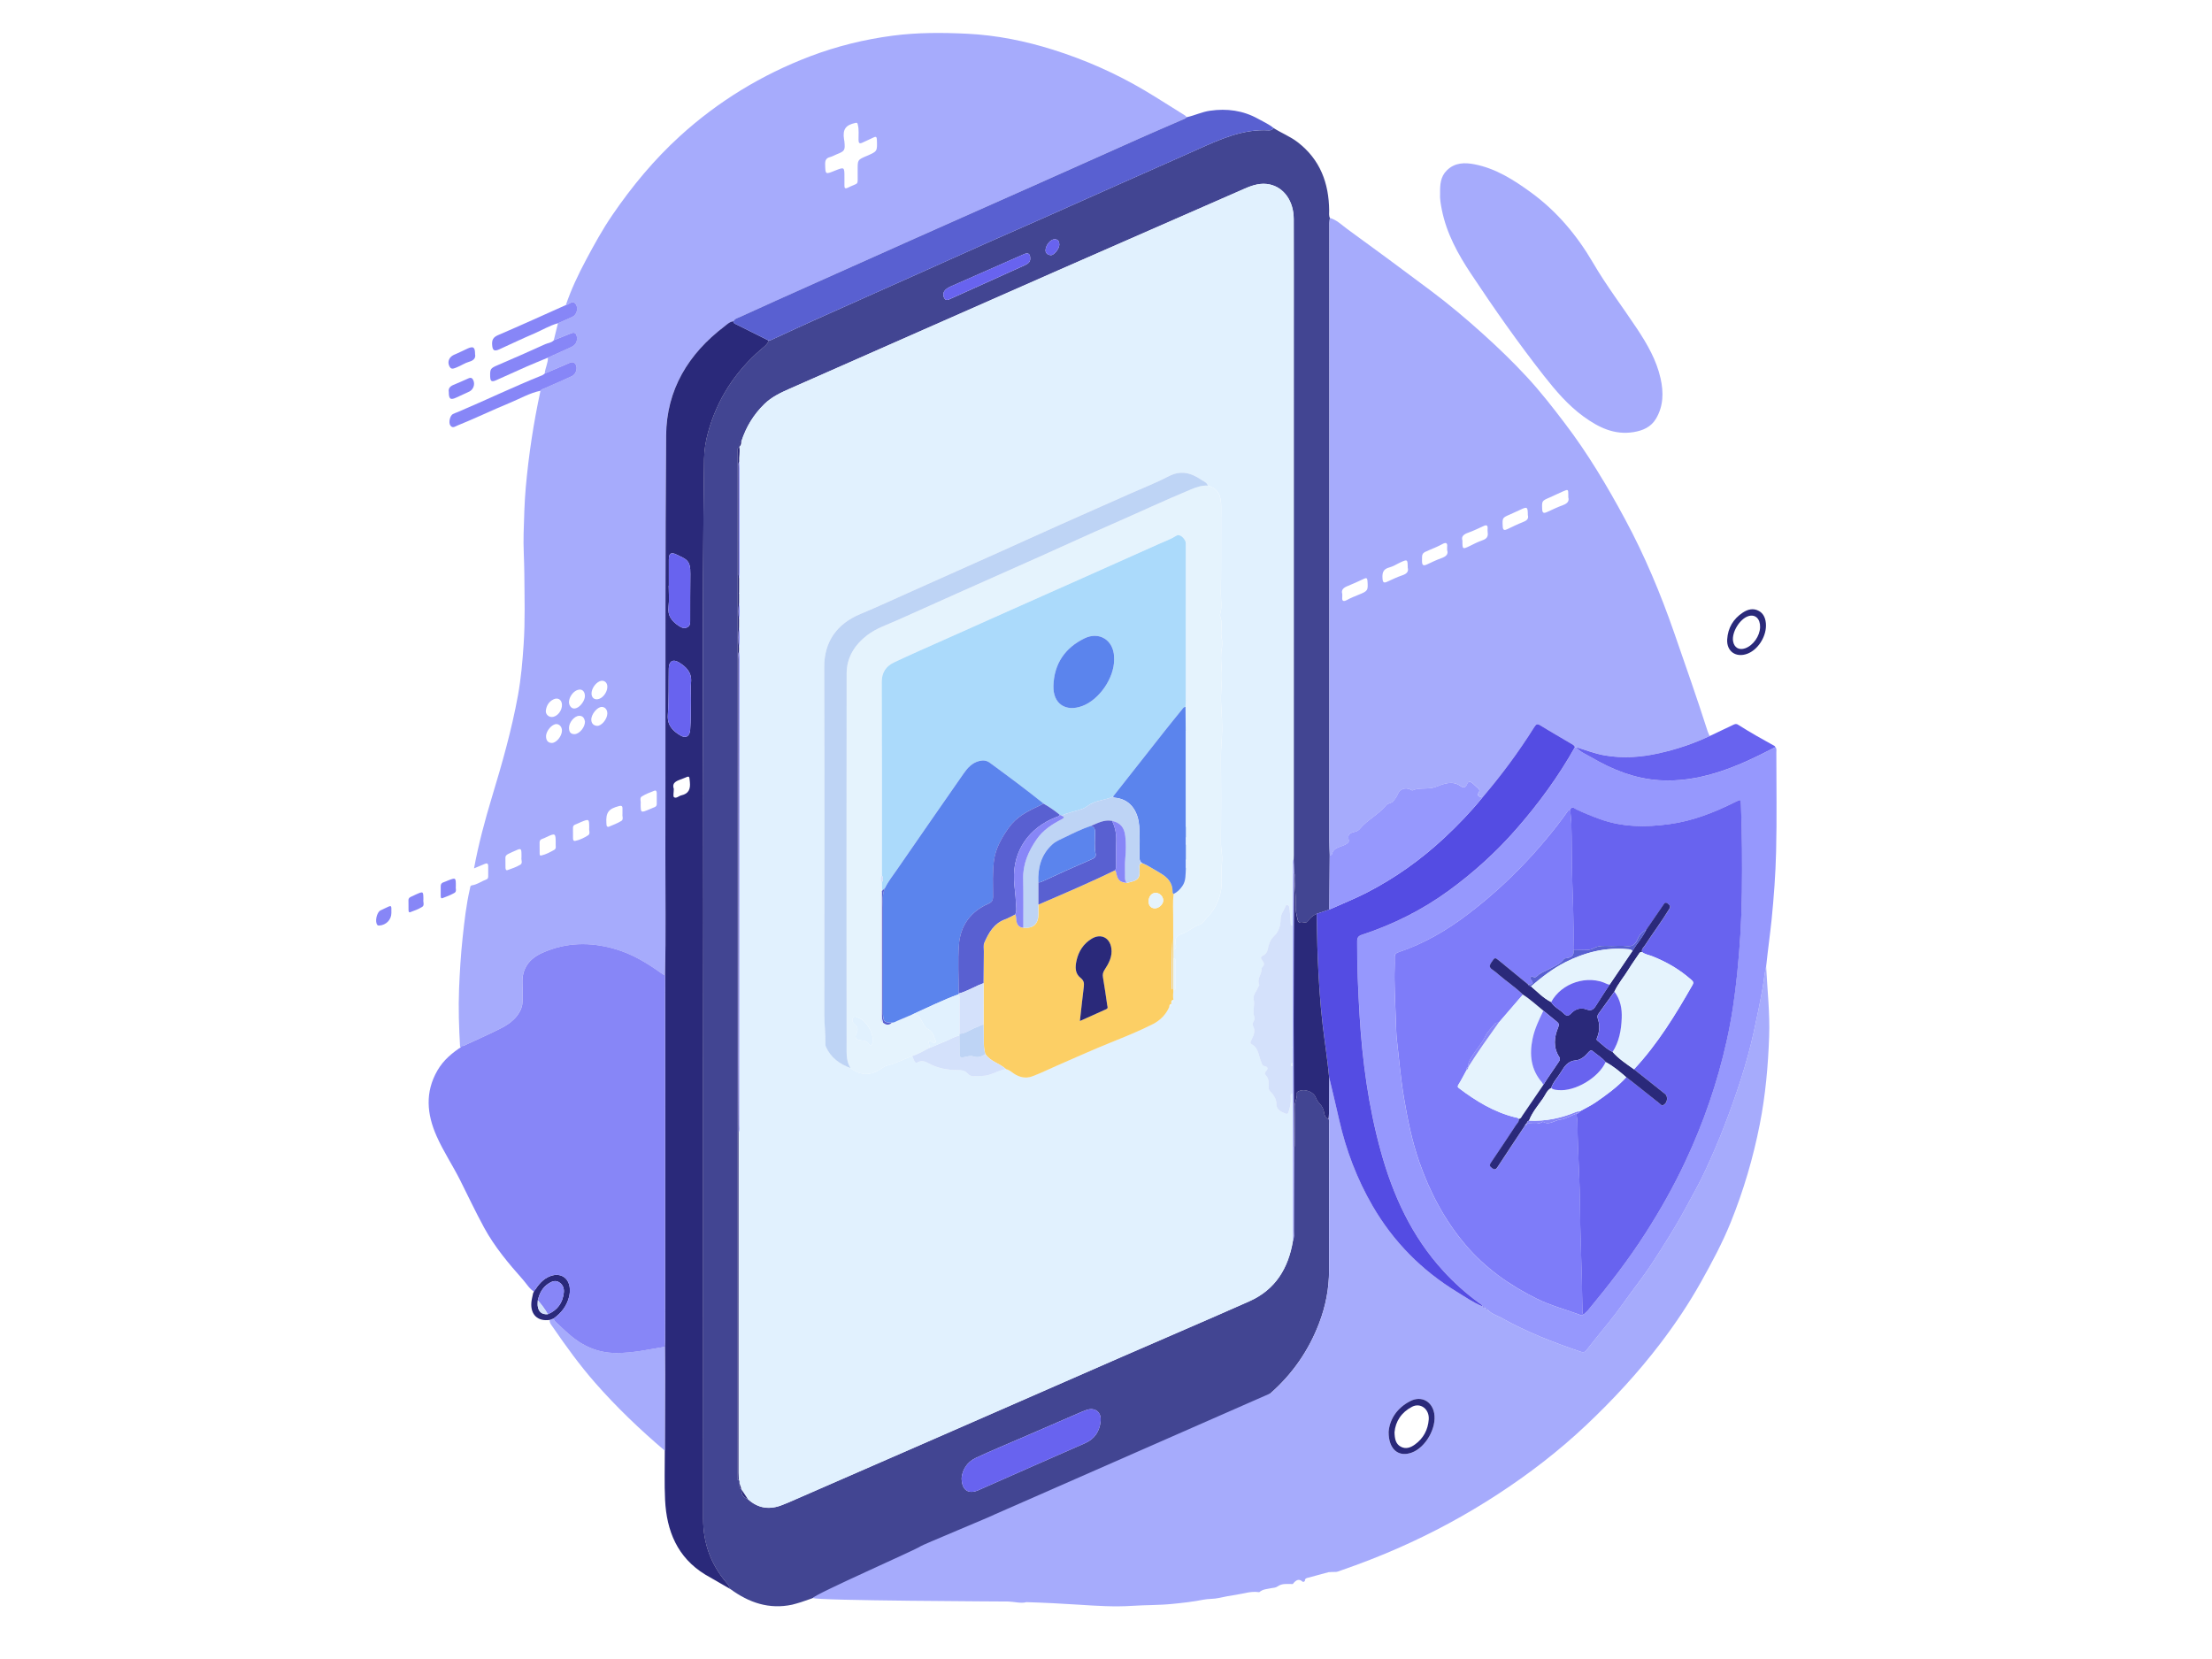 <?xml version="1.0" encoding="utf-8"?>
<!-- Generator: Adobe Illustrator 24.1.3, SVG Export Plug-In . SVG Version: 6.00 Build 0)  -->
<svg version="1.1" id="Layer_1" xmlns="http://www.w3.org/2000/svg" xmlns:xlink="http://www.w3.org/1999/xlink" x="0px" y="0px"
	 viewBox="0 0 640 480" style="enable-background:new 0 0 640 480;" xml:space="preserve">
<style type="text/css">
	.st0{fill:#A6ABFC;}
	.st1{fill:#424592;}
	.st2{fill:#9698FD;}
	.st3{fill:#2A297A;}
	.st4{fill:#5960D1;}
	.st5{fill:#8786F7;}
	.st6{fill:#6863EF;}
	.st7{fill:#BED4F5;}
	.st8{fill:#E1F1FE;}
	.st9{fill:#544CE3;}
	.st10{fill:#7E7CF9;}
	.st11{fill:#D4E1FB;}
	.st12{fill:#E5F3FD;}
	.st13{fill:#FCCF65;}
	.st14{fill:#ABDAFB;}
	.st15{fill:#5B84ED;}
</style>
<path class="st0" d="M133.12,302.93c-0.33-5.58-0.52-11.18-0.3-16.76c0.2-4.98,0.5-9.97,1.04-14.94c0.51-4.73,1.03-9.44,2.1-14.08
	c0.1-0.42,0.03-0.91,0.62-1c1.52-0.24,2.75-1.19,4.16-1.71c0.46-0.17,0.51-0.53,0.51-0.93c0-0.97,0-1.94,0-2.92
	c0-0.77-0.34-0.93-1.01-0.63c-1.02,0.45-2.06,0.86-3.09,1.29c1.29-6.97,3.12-13.81,5.17-20.59c2.94-9.71,5.72-19.46,7.54-29.46
	c0.89-4.87,1.31-9.79,1.64-14.72c0.47-6.9,0.25-13.8,0.2-20.7c-0.03-3.83-0.32-7.67-0.2-11.51c0.13-4.41,0.23-8.84,0.62-13.23
	c0.84-9.41,2.26-18.75,4.26-27.99c0.25-0.41,0.69-0.49,1.09-0.67c2.67-1.17,5.34-2.34,7.99-3.54c1.12-0.51,1.75-2.25,1.11-3.36
	c-0.69-1.21-1.67-0.52-2.55-0.15c-2.14,0.91-4.28,1.83-6.42,2.75c0.12-1.58,0.98-3,0.93-4.62c2.21-1,4.41-2.02,6.62-3
	c1.33-0.59,1.95-1.59,1.75-2.98c-0.14-1-0.58-1.51-1.68-1.05c-1.65,0.69-3.32,1.34-4.99,2c0.4-1.64,0.8-3.28,1.2-4.91
	c1.42-0.63,2.86-1.22,4.26-1.9c1.16-0.57,1.65-2.38,0.94-3.54c-0.8-1.3-1.66-0.3-2.49,0.05c-0.13,0.06-0.28,0.09-0.42,0.13
	c1.53-4.52,3.57-8.82,5.81-13.02c2.38-4.46,4.81-8.89,7.67-13.06c5.67-8.29,12.06-15.99,19.48-22.76
	c11.07-10.09,23.67-17.78,37.67-23.11c7.73-2.94,15.74-4.91,23.94-5.99c7.15-0.94,14.37-0.91,21.54-0.56
	c8.5,0.41,16.84,2.1,24.96,4.66c9.25,2.92,18.06,6.81,26.42,11.76c3.93,2.33,7.75,4.83,11.64,7.22c0.19,0.12,0.33,0.34,0.49,0.52
	c-0.4,0.47-0.98,0.61-1.51,0.84c-4.14,1.81-8.3,3.58-12.44,5.42c-9.47,4.21-18.91,8.45-28.37,12.67
	c-12.13,5.4-24.26,10.78-36.39,16.18c-9.81,4.37-19.62,8.77-29.43,13.16c-7.1,3.18-14.19,6.38-21.28,9.59
	c-0.64,0.29-1.42,0.44-1.74,1.22c-1.1,0.1-1.83,0.88-2.63,1.49c-10.42,7.94-16.73,18.3-16.84,31.53
	c-0.27,33.72-0.16,67.45-0.2,101.18c-0.01,6.57-0.02,13.14-0.02,19.71c-0.01,11.78,0.17,23.55-0.08,35.33
	c-0.37-0.23-0.76-0.43-1.12-0.68c-4.16-2.98-8.48-5.59-13.47-7.02c-7.12-2.04-14.06-1.89-20.86,1.11c-3.79,1.68-6,4.49-5.82,8.85
	c0.07,1.75,0,3.5,0.02,5.25c0.02,1.16-0.34,2.17-0.92,3.16c-1.31,2.24-3.37,3.63-5.57,4.73c-3.72,1.88-7.55,3.55-11.34,5.3
	C133.28,302.93,133.2,302.93,133.12,302.93z M244.32,51.36c0,0.78,0.02,1.56,0,2.33c-0.02,0.73,0.21,1,0.94,0.64
	c3.39-1.68,2.85-0.43,2.89-4.23c0-0.34,0-0.68,0-1.02c-0.01-2.84-0.01-2.84,2.61-3.96c3.1-1.33,3.07-1.33,2.95-4.65
	c-0.03-0.81-0.2-1.08-1-0.68c-1.04,0.52-2.13,0.96-3.17,1.47c-0.84,0.41-1.13,0.16-1.14-0.74c-0.03-1.45,0.17-2.92-0.19-4.36
	c-0.1-0.39-0.07-0.74-0.7-0.6c-2.84,0.61-3.74,1.86-3.31,4.72c0.03,0.19,0.08,0.38,0.1,0.57c0.26,2.69,0.16,2.85-2.35,3.85
	c-0.59,0.24-1.14,0.58-1.74,0.73c-1.15,0.28-1.5,0.92-1.47,2.1c0.08,2.98,0.02,2.98,2.79,1.86
	C244.33,48.27,244.33,48.27,244.32,51.36z M170.48,239.58c-0.01-2.71-0.01-2.71-2.42-1.72c-0.54,0.22-1.05,0.51-1.6,0.7
	c-0.49,0.17-0.68,0.47-0.68,0.97c0.02,0.97,0,1.94,0.01,2.91c0,0.46,0.06,0.98,0.68,0.85c1.34-0.29,2.58-0.9,3.71-1.63
	C170.87,241.23,170.35,240.21,170.48,239.58z M185.36,232.52c0.01,2.69,0.01,2.69,2.44,1.68c0.53-0.22,1.07-0.45,1.6-0.67
	c0.39-0.16,0.62-0.43,0.62-0.88c-0.01-1.06,0-2.13,0-3.19c0-0.44-0.18-0.88-0.66-0.69c-1.26,0.48-2.54,0.96-3.67,1.67
	C184.97,230.89,185.5,231.89,185.36,232.52z M160.78,243.98c0-2.96-0.08-3-2.67-1.79c-0.39,0.19-0.79,0.39-1.2,0.52
	c-0.54,0.17-0.8,0.5-0.79,1.06c0.01,1.02,0,2.04,0.02,3.06c0.01,0.31-0.05,0.81,0.47,0.69c1.33-0.3,2.54-0.96,3.72-1.61
	C161.09,245.51,160.69,244.6,160.78,243.98z M150.88,248.09c0-0.4,0-0.69,0-0.98c-0.02-1.62-0.17-1.72-1.65-1.04
	c-0.66,0.3-1.34,0.57-1.98,0.9c-0.51,0.26-1.05,0.52-1.02,1.26c0.03,0.92,0.01,1.84,0.02,2.76c0,0.42,0.1,0.93,0.6,0.76
	c1.27-0.44,2.58-0.9,3.72-1.58C151.31,249.72,150.73,248.71,150.88,248.09z M180.1,235.57c0-0.67,0-1.2,0-1.73
	c0-0.69-0.38-0.78-0.96-0.63c-3.08,0.78-3.9,1.88-3.69,5.01c0.01,0.19,0.01,0.39,0.05,0.58c0.07,0.34,0.35,0.53,0.64,0.4
	c1.24-0.53,2.53-0.99,3.66-1.7C180.47,237.07,179.99,236.13,180.1,235.57z M159.61,207.45c1.58,0.02,3.09-1.83,2.98-3.64
	c-0.09-1.39-1.17-2.06-2.43-1.47c-1.33,0.63-2.02,1.78-2.22,3.18C157.78,206.56,158.62,207.43,159.61,207.45z M162.59,211.42
	c0.02-1.04-0.65-1.87-1.55-1.92c-1.28-0.07-3.08,1.96-3.05,3.56c0.01,0.99,0.41,1.82,1.57,1.9
	C160.88,215.05,162.56,213.08,162.59,211.42z M175.72,206.43c0.01-1.08-0.64-1.87-1.57-1.9c-1.31-0.04-3.13,2.14-3.07,3.75
	c0.04,1,0.61,1.63,1.62,1.73C174.01,210.13,175.71,208.07,175.72,206.43z M167.85,199.51c-2.02-0.02-3.85,2.94-3.01,4.56
	c0.44,0.85,1.12,1.14,2.05,0.75c1.18-0.5,2.44-2.31,2.34-3.58C169.17,200.28,168.72,199.59,167.85,199.51z M169.25,208.73
	c-0.18-0.84-0.53-1.67-1.72-1.62c-1.38,0.06-2.93,1.94-2.9,3.51c0.02,1.03,0.36,1.8,1.59,1.79
	C167.61,212.39,169.29,210.45,169.25,208.73z M171.15,200.69c0.02,1.27,0.95,1.93,2.16,1.53c1.45-0.48,2.65-2.47,2.38-3.94
	c-0.19-1.07-1.17-1.6-2.18-1.17C172.22,197.66,171.12,199.33,171.15,200.69z"/>
<path class="st1" d="M368.5,37.06c2.28,1.45,4.82,2.43,6.98,4.1c6.49,5.01,9.01,11.82,9.09,19.76c0.01,0.72-0.14,1.46,0.21,2.15
	c-0.05,0.48-0.15,0.96-0.15,1.44c-0.01,59.6-0.01,119.21-0.01,178.81c0,1.36,0.07,2.72,0.11,4.08c-0.04,5.26-0.08,10.52-0.12,15.77
	c-1.22,0.41-2.44,0.82-3.66,1.23c-0.98,0.45-1.84,1.07-2.4,1.99c-0.65,1.06-1.63,0.12-2.4,0.47c-0.35,0.15-0.56-0.26-0.64-0.62
	c-0.32-1.41-0.73-2.78-0.63-4.28c0.21-2.96-0.46-5.9-0.28-8.87c0.01-0.22-0.14-0.45-0.21-0.68c-0.03-1.26-0.07-2.52-0.1-3.78
	c0.01-0.39,0.02-0.78,0.02-1.17c0-51.14,0.01-102.29,0.01-153.43c0-10.22,0.02-20.44-0.01-30.66c-0.02-5.11-2.75-9.05-6.9-9.99
	c-2.54-0.57-4.9,0.16-7.21,1.17c-17.98,7.88-35.97,15.72-53.94,23.63c-25.97,11.42-51.93,22.88-77.89,34.34
	c-2.58,1.14-5.12,2.35-7.19,4.36c-3.14,3.05-5.33,6.66-6.67,10.81c-0.84,0.26-0.41,0.96-0.52,1.48c0.01,0.1-0.01,0.19-0.06,0.27
	c-0.88,0.31-0.52,1.07-0.52,1.63c-0.02,98.72-0.02,197.44-0.02,296.15c0,0.33,0.03,0.67,0.05,1c0.08-0.04,0.16-0.08,0.23-0.13
	c0.04-0.03,0.06-0.07,0.09-0.11c0.26,0.41,0.24,0.86,0.22,1.31c0.14,0.53-0.37,1.28,0.52,1.55c0.08,0.04,0.11,0.11,0.07,0.2
	c-0.18,1.42,0.59,2.21,1.8,2.71c2.97,2.73,6.33,3.16,10,1.67c0.59-0.24,1.18-0.46,1.76-0.71c14.34-6.25,28.68-12.51,43.02-18.77
	c17.85-7.8,35.7-15.62,53.55-23.42c12.25-5.34,24.54-10.59,36.75-16.01c7.55-3.35,11.32-9.59,12.62-17.52
	c0.42-0.92,0.26-1.91,0.26-2.87c0.03-8.01,0.03-16.01,0.04-24.02c0.28-0.33,0.23-0.73,0.23-1.11c0-3.54,0.09-7.09-0.03-10.63
	c-0.05-1.45,0.84-2.67,0.67-4.1c-0.04-0.33,0.31-0.43,0.58-0.56c1.64-0.81,4.23,0.16,4.89,1.86c0.25,0.64,0.62,1.21,1.08,1.71
	c0.72,0.77,1.18,1.61,1.33,2.68c0.1,0.76,0.36,1.53,1.26,1.79c0.34,0.43,0.19,0.94,0.19,1.41c0,14.15,0,28.29-0.03,42.44
	c-0.01,5.2-0.98,10.25-2.82,15.1c-3.01,7.97-7.71,14.78-14.11,20.42c-1.72,1.25-3.44,2.5-5.33,3.46
	c-6.84,3.47-13.95,6.35-20.95,9.47c-0.49,0.21-0.97,0.43-1.46,0.64c-14.34,6.24-28.68,12.48-43.01,18.73
	c-11.48,5.01-22.96,10.04-34.43,15.08c-2.93,1.29-5.92,2.43-8.74,3.97c-1.66,0.4-3.12,1.28-4.69,1.92
	c-6.58,2.69-12.84,6.14-19.79,7.9c-6.68,1.43-12.51-0.58-17.85-4.49c-0.12-0.11-0.23-0.22-0.35-0.32l-0.02,0.11
	c0.08-0.77-0.47-1.27-0.89-1.76c-4.49-5.29-6.66-11.39-6.66-18.32c0.01-58.49-0.06-116.99,0.03-175.48
	c0.07-43.74-0.37-87.48,0.24-131.22c0.04-2.6,0.44-5.13,1.12-7.6c2.62-9.59,7.8-17.58,15.31-24.09c0.86-0.74,1.89-1.39,2.26-2.58
	c0.65-0.05,1.19-0.39,1.77-0.65c3.71-1.71,7.41-3.44,11.13-5.11c10.01-4.49,20.04-8.96,30.06-13.44c6.69-2.99,13.37-6.01,20.06-8.99
	c5.73-2.55,11.47-5.05,17.2-7.59c7.32-3.25,14.64-6.53,21.96-9.79c7.28-3.24,14.56-6.44,21.83-9.7c6.61-2.97,13.2-6,20.72-5.54
	C367.75,37.75,368.15,37.5,368.5,37.06z M278.23,427.62c0.01,3.61,2.01,4.79,4.87,3.53c10.26-4.53,20.5-9.09,30.78-13.57
	c2.85-1.25,4.26-3.42,4.56-6.39c0.27-2.63-1.59-4.08-4.07-3.24c-0.41,0.14-0.82,0.29-1.23,0.46c-5.75,2.49-11.49,4.98-17.23,7.47
	c-4.54,1.97-9.13,3.85-13.61,5.95C279.7,423.06,278.43,425.39,278.23,427.62z M298.07,74.71c0-1.3-0.6-1.7-1.82-1.16
	c-7.07,3.09-14.12,6.21-21.17,9.33c-0.48,0.21-0.97,0.48-1.37,0.82c-0.8,0.68-0.98,1.6-0.53,2.5c0.51,1.02,1.32,0.47,2.01,0.17
	c2.75-1.23,5.49-2.47,8.23-3.71c4.38-1.98,8.75-3.95,13.12-5.94C297.41,76.32,298.16,75.78,298.07,74.71z M302.5,72.45
	c0.01,0.8,0.63,1.31,1.53,1.38c0.93,0.07,2.49-1.91,2.47-3.08c-0.02-0.84-0.32-1.51-1.35-1.53C304.01,69.2,302.54,70.87,302.5,72.45
	z"/>
<path class="st0" d="M384.74,247.39c-0.04-1.36-0.11-2.72-0.11-4.08c0-59.6,0-119.21,0.01-178.81c0-0.48,0.1-0.96,0.15-1.44
	c1.98,0.56,3.4,2.03,4.98,3.18c8.13,5.91,16.21,11.87,24.25,17.9c5.2,3.9,10.18,8.08,15.01,12.44c4.44,4,8.73,8.14,12.79,12.53
	c3.93,4.25,7.47,8.8,10.96,13.4c6.64,8.72,12.22,18.1,17.41,27.73c5.66,10.51,10.25,21.46,14.16,32.72
	c3.31,9.54,6.66,19.06,9.74,28.68c0.14,0.45,0.39,0.88,0.58,1.31c-4.72,2.22-9.62,3.85-14.71,4.99c-5.22,1.16-10.43,1.53-15.73,0.6
	c-2.84-0.5-5.49-1.59-8.23-2.39c-0.11,0-0.21,0-0.32,0c-0.21-0.63-0.82-0.81-1.3-1.1c-2.88-1.72-5.81-3.37-8.65-5.14
	c-0.88-0.55-1.24-0.46-1.79,0.41c-4.5,7.18-9.53,13.98-15.04,20.42c-0.76-0.25-1.79-0.32-0.96-1.58c0.27-0.42,0.1-0.8-0.31-1.13
	c-0.53-0.42-0.97-0.94-1.49-1.37c-0.65-0.55-1.29-0.78-1.69,0.27c-0.39,1.01-1.08,1.06-1.84,0.51c-2.42-1.76-5.06-0.59-7.12,0.21
	c-2.3,0.89-4.62,0.07-6.76,1.02c-0.18,0.08-0.51-0.2-0.78-0.31c-1.49-0.62-2.99,0-3.55,1.51c-0.26,0.69-0.72,1.2-1.13,1.78
	c-0.59,0.85-1.65,0.66-2.17,1.31c-2.18,2.71-5.46,4.19-7.66,6.88c-0.41,0.5-0.99,0.74-1.64,0.88c-1.19,0.26-1.97,0.84-1.58,2.25
	c0.19,0.69-0.2,0.91-0.78,1.28c-1.4,0.88-3.54,0.76-4.06,2.89C385.31,247.39,384.99,247.39,384.74,247.39z M453.76,143.91
	c0-0.37,0-0.52,0-0.66c-0.01-1.71-0.02-1.73-1.53-1.08c-1.29,0.55-2.54,1.2-3.82,1.75c-2.33,1-2.3,0.98-2.21,3.42
	c0.04,1.11,0.48,1.23,1.36,0.83c1.54-0.69,3.06-1.45,4.65-2.02C453.45,145.69,454.08,145.04,453.76,143.91z M423.12,156.41
	c0,2.55,0.03,2.57,2.09,1.58c1.22-0.59,2.42-1.25,3.7-1.67c1.24-0.41,1.72-1.08,1.52-2.34c-0.06-0.38-0.02-0.77-0.01-1.16
	c0.02-0.86-0.36-0.99-1.09-0.66c-1.49,0.68-2.97,1.41-4.52,1.96C423.52,154.58,422.73,155.17,423.12,156.41z M388.36,171.87
	c0,0.39,0.02,0.59,0,0.78c-0.14,1.29,0.29,1.53,1.43,0.91c1.06-0.58,2.19-1.04,3.31-1.49c2.68-1.08,2.76-1.22,2.55-4.03
	c-0.06-0.79-0.31-0.91-0.98-0.6c-1.54,0.71-3.07,1.44-4.64,2.07C388.81,169.98,387.96,170.59,388.36,171.87z M407.3,164.23
	c-0.02-2.4-0.08-2.44-2.06-1.54c-1.1,0.5-2.14,1.21-3.29,1.5c-1.86,0.48-2.06,1.66-1.94,3.27c0.08,1.04,0.38,1.3,1.33,0.86
	c1.45-0.66,2.89-1.37,4.4-1.87C407.03,166.02,407.62,165.36,407.3,164.23z M442.05,149.01c-0.01-2.38-0.18-2.48-2.2-1.51
	c-0.96,0.46-1.94,0.91-2.92,1.33c-2.29,0.98-2.28,1-2.14,3.53c0.05,1.04,0.47,1.15,1.29,0.76c1.5-0.7,2.97-1.46,4.52-2.05
	C441.71,150.66,442.37,150.12,442.05,149.01z M418.7,159.14c0-0.41-0.02-0.6,0-0.79c0.14-1.27-0.25-1.55-1.42-0.91
	c-1.19,0.65-2.45,1.17-3.7,1.69c-2.21,0.93-2.17,0.92-2.15,3.26c0.01,1.32,0.53,1.35,1.52,0.88c1.36-0.64,2.72-1.29,4.13-1.79
	C418.34,161.02,419.13,160.4,418.7,159.14z"/>
<path class="st0" d="M367.62,403.12c6.4-5.63,11.1-12.45,14.11-20.42c1.84-4.86,2.81-9.9,2.82-15.1
	c0.03-14.15,0.03-28.29,0.03-42.44c0-0.47,0.14-0.98-0.19-1.41c0.05-0.53,0.15-1.05,0.15-1.58c0.03-3.48,0.03-6.97,0.04-10.45
	c0.96,4.1,1.96,8.19,2.89,12.3c1.99,8.78,5.16,17.12,9.67,24.9c5.99,10.33,14.16,18.59,24.35,24.84c2.43,1.49,4.78,3.15,7.45,4.22
	l0,0c0.11,0.27,0.33,0.32,0.59,0.29l-0.01-0.01c0.1,0.1,0.2,0.2,0.3,0.3l-0.01-0.01c0.2,0.11,0.4,0.22,0.59,0.33
	c1.02,1.27,2.61,1.65,3.93,2.39c7.34,4.11,15.15,7.17,23.11,9.86c0.66,0.22,1.11,0.12,1.52-0.41c0.89-1.15,1.78-2.29,2.7-3.42
	c2.65-3.27,5.34-6.52,7.79-9.95c2.89-4.05,6.02-7.95,8.72-12.12c3.31-5.1,6.59-10.23,9.48-15.61c1.99-3.7,4.09-7.36,5.84-11.17
	c1.94-4.23,3.81-8.49,5.47-12.84c3.35-8.78,6.38-17.67,8.41-26.86c0.93-4.2,1.8-8.42,2.56-12.66c0.39-2.18,0.56-4.39,1.07-6.54
	c0.33,6.79,1.12,13.55,0.87,20.36c-0.31,8.54-1.06,17.02-2.72,25.42c-1.91,9.7-4.69,19.14-8.39,28.31
	c-2.41,5.97-5.45,11.62-8.58,17.22c-3.49,6.24-7.46,12.17-11.8,17.86c-6.47,8.49-13.69,16.29-21.44,23.61
	c-7.93,7.49-16.56,14.12-25.68,20.06c-9.13,5.95-18.7,11.12-28.7,15.52c-5.43,2.39-10.96,4.52-16.55,6.46
	c-0.64,0.22-1.26,0.53-1.97,0.44c-0.58,0.02-1.19-0.05-1.74,0.09c-2.03,0.52-4.03,1.14-6.06,1.64c-0.56,0.14-0.72,0.4-0.7,0.89
	c0,0-0.01,0-0.01,0c-0.08,0.07-0.17,0.15-0.25,0.22c-0.12,0.01-0.23,0.02-0.35,0.02c-0.99-0.92-1.84-0.73-2.89,0.64c0,0,0,0,0,0
	c-1.52,0.01-3.1-0.26-4.43,0.71c-0.56,0.41-1.16,0.34-1.75,0.48c-1.18,0.27-2.48,0.26-3.47,1.14l-0.13,0.02c0,0-0.13-0.01-0.13-0.01
	c-2.25-0.32-4.39,0.47-6.56,0.78c-1.61,0.24-3.28,0.54-4.9,0.91c-1.47,0.33-3.01,0.2-4.56,0.51c-2.92,0.59-5.93,0.91-8.9,1.21
	c-3.86,0.39-7.78,0.3-11.68,0.56c-5.08,0.34-10.21,0-15.33-0.33c-5.06-0.33-10.16-0.59-15.25-0.74c-0.24-0.01,0.23,0.06,0,0
	c-1.45,0.44-3.5-0.12-5.14-0.18c-0.63-0.02-56.27-0.23-56.59-1.02c-0.3-0.76,30.72-14.39,31.13-14.97
	c0.19-0.27,21.12-8.92,21.35-9.17 M401.77,414.27c-0.04,5.16,2.93,7.42,6.74,6.01c3.98-1.48,7.22-7.19,6.46-11.37
	c-0.64-3.48-3.74-5.14-6.9-3.53C404.12,407.38,402.06,410.71,401.77,414.27z"/>
<path class="st2" d="M511.01,279.55c-0.51,2.15-0.68,4.36-1.07,6.54c-0.76,4.24-1.63,8.46-2.56,12.66
	c-2.03,9.19-5.05,18.08-8.41,26.86c-1.66,4.35-3.53,8.62-5.47,12.84c-1.75,3.82-3.85,7.47-5.84,11.17
	c-2.89,5.38-6.17,10.51-9.48,15.61c-2.7,4.17-5.84,8.06-8.72,12.12c-2.45,3.44-5.13,6.68-7.79,9.95c-0.91,1.13-1.8,2.28-2.7,3.42
	c-0.41,0.53-0.86,0.64-1.52,0.41c-7.96-2.69-15.77-5.74-23.11-9.86c-1.32-0.74-2.91-1.12-3.93-2.39c-0.1-0.28-0.33-0.34-0.59-0.33
	c0,0,0.01,0.01,0.01,0.01c-0.1-0.1-0.2-0.2-0.3-0.3c0,0,0.01,0.01,0.01,0.01c-0.12-0.26-0.33-0.33-0.59-0.29l0,0
	c-0.11-0.49-0.55-0.65-0.89-0.9c-3.78-2.76-7.24-5.85-10.41-9.3c-9.17-10-14.62-21.94-18.16-34.82
	c-3.54-12.86-5.31-26.04-6.11-39.33c-0.43-7.08-0.75-14.17-0.69-21.27c0.01-1.13,0.37-1.56,1.43-1.91
	c9.02-2.97,17.43-7.18,25.1-12.77c7.13-5.19,13.63-11.08,19.45-17.73c6.46-7.37,12.22-15.23,17.02-23.78c0.11,0,0.21,0,0.32,0
	c1.14,1.42,2.83,2.02,4.32,2.9c6.13,3.61,12.63,6.23,19.8,6.69c5.46,0.35,10.82-0.48,16.07-2.05c6.13-1.83,11.84-4.63,17.5-7.54
	c0.39,0.46,0.25,1.02,0.25,1.54c0,9.57,0.17,19.15-0.07,28.72c-0.16,6.53-0.64,13.06-1.29,19.57
	C512.12,270.52,511.48,275.03,511.01,279.55z M454.29,234.24c-0.43,0.06-0.64,0.37-0.88,0.7c-0.9,1.26-1.81,2.53-2.76,3.75
	c-4.72,6.05-9.83,11.75-15.46,16.98c-3.35,3.11-6.83,6.05-10.45,8.81c-6.14,4.67-12.75,8.56-20.11,11.02
	c-0.82,0.27-1.16,0.66-1.12,1.56c0.07,2.07-0.08,4.14-0.06,6.22c0.06,4.28,0.29,8.55,0.43,12.82c0.05,1.59,0.09,3.2,0.27,4.79
	c0.64,5.48,1.08,10.98,1.99,16.42c1.06,6.37,2.34,12.71,4.46,18.8c3.05,8.76,7.32,16.88,13.38,24.04
	c5.76,6.8,12.84,11.76,20.69,15.64c3.85,1.9,8.07,3.04,12.12,4.51c0.42,0.15,0.88,0.53,1.35,0.06c0.46-0.43,0.96-0.83,1.36-1.31
	c5.91-7.13,11.6-14.45,16.59-22.25c4.27-6.66,8.16-13.56,11.53-20.75c5.23-11.18,9.25-22.77,11.93-34.8
	c1.44-6.48,2.4-13.04,3.07-19.66c0.79-7.83,1.27-15.66,1.35-23.52c0.09-8.36,0.06-16.73-0.27-25.09c-0.07-1.74-0.03-1.75-1.65-0.93
	c-6.06,3.04-12.31,5.51-19.1,6.42c-6.82,0.91-13.55,0.89-20.12-1.48c-2.29-0.83-4.54-1.74-6.74-2.78
	C455.61,233.95,454.85,233.08,454.29,234.24z"/>
<path class="st3" d="M222.41,98.53c-0.37,1.19-1.4,1.84-2.26,2.58c-7.51,6.51-12.69,14.5-15.31,24.09c-0.67,2.47-1.08,5-1.12,7.6
	c-0.61,43.74-0.18,87.48-0.24,131.22c-0.09,58.49-0.02,116.99-0.03,175.48c0,6.93,2.17,13.03,6.66,18.32
	c0.42,0.5,0.97,0.99,0.89,1.76c-2.34-1.35-4.67-2.69-7.01-4.04c-8.02-4.94-11.12-12.59-11.56-21.55c-0.23-4.75-0.07-9.51-0.08-14.27
	c0.02-7.32,0.05-14.63,0.06-21.95c0-2.71-0.02-5.42-0.04-8.13c0.02-0.49,0.06-0.97,0.06-1.46c0.01-22.67,0.02-45.35,0.02-68.02
	c0-12.65-0.01-25.3-0.02-37.95c0.25-11.78,0.07-23.55,0.08-35.33c0-6.57,0.01-13.14,0.02-19.71c0.04-33.73-0.07-67.45,0.2-101.18
	c0.11-13.23,6.42-23.59,16.84-31.53c0.8-0.61,1.53-1.39,2.63-1.49c-0.01,0.57,0.47,0.69,0.84,0.88
	C216.16,95.43,219.29,96.98,222.41,98.53z M199.91,202.41c0-1.65-0.13-3.31,0.03-4.95c0.28-2.82-1.31-4.45-3.42-5.75
	c-1.81-1.12-2.99-0.43-3.02,1.7c-0.08,4.46,0.06,8.94-0.27,13.38c-0.22,3.01,1.34,4.59,3.53,5.94c1.67,1.02,2.78,0.37,2.93-1.58
	C199.9,208.23,199.88,205.32,199.91,202.41z M193.52,169.46c-0.01,0-0.02,0-0.04,0c0,2.04,0.19,4.11-0.05,6.12
	c-0.31,2.57,0.93,4.13,2.85,5.42c0.78,0.52,1.6,1,2.57,0.5c0.9-0.47,0.84-1.34,0.84-2.17c0.01-4.43-0.01-8.85,0.05-13.28
	c0.06-4.02-1.14-4.22-4.07-5.63c-1.56-0.75-2.14-0.26-2.15,1.45C193.5,164.41,193.52,166.93,193.52,169.46z M194.95,228.25
	c0,1.1-0.27,2.16,0.06,2.4c0.65,0.48,1.39-0.37,2.12-0.53c2.12-0.48,2.68-1.79,2.47-3.86c-0.19-1.83-0.02-1.84-1.8-1.08
	C196.24,225.84,194.23,226.13,194.95,228.25z"/>
<path class="st0" d="M416.66,56c-0.03-2.57,0.09-4.85,1.94-6.69c2.33-2.32,5.2-2.32,8.04-1.77c6.16,1.2,11.34,4.52,16.31,8.13
	c7.5,5.46,13.34,12.44,17.99,20.41c3.85,6.6,8.49,12.66,12.7,19.02c2.96,4.47,5.64,9.1,6.82,14.41c0.88,3.98,0.85,7.92-1.3,11.58
	c-1.45,2.47-3.82,3.49-6.51,3.93c-5.56,0.91-10.15-1.36-14.45-4.48c-4.49-3.26-8.06-7.45-11.45-11.76
	c-7.5-9.56-14.47-19.5-21.18-29.62c-3.77-5.68-7.04-11.65-8.4-18.46C416.85,59.08,416.56,57.46,416.66,56z"/>
<path class="st4" d="M222.41,98.53c-3.12-1.55-6.25-3.1-9.37-4.66c-0.38-0.19-0.85-0.31-0.84-0.88c0.32-0.77,1.1-0.93,1.74-1.22
	c7.08-3.22,14.18-6.41,21.28-9.59c9.81-4.4,19.61-8.79,29.43-13.16c12.13-5.4,24.26-10.78,36.39-16.18
	c9.46-4.21,18.91-8.46,28.37-12.67c4.13-1.84,8.29-3.61,12.44-5.42c0.53-0.23,1.11-0.37,1.51-0.84c2.27-0.48,4.37-1.54,6.71-1.87
	c4.92-0.71,9.58-0.09,13.95,2.34c1.52,0.85,3.13,1.55,4.49,2.68c-0.35,0.44-0.75,0.7-1.36,0.66c-7.52-0.46-14.11,2.57-20.72,5.54
	c-7.27,3.26-14.55,6.47-21.83,9.7c-7.32,3.26-14.63,6.53-21.96,9.79c-5.73,2.54-11.47,5.04-17.2,7.59c-6.69,2.98-13.37,6-20.06,8.99
	c-10.02,4.48-20.05,8.95-30.06,13.44c-3.72,1.67-7.42,3.4-11.13,5.11C223.61,98.15,223.06,98.48,222.41,98.53z"/>
<path class="st5" d="M133.79,302.7c0.08,0,0.17,0,0.25,0c-0.07,5.45,0.98,10.77,1.84,16.11c0.81,5.01,1.83,9.97,3.09,14.89
	c1.59,6.2,3.55,12.28,5.88,18.21c2.53,6.44,5.39,12.76,8.78,18.81c0.5,0.89,0.59,2.04,1.57,2.66c-0.09,0.18-0.19,0.36-0.28,0.54
	c-1.66-0.79-2.49-2.41-3.63-3.69c-4.16-4.68-8.2-9.5-11.21-15.02c-2.44-4.48-4.62-9.09-6.9-13.65c-2.17-4.34-4.89-8.39-6.86-12.85
	c-2.82-6.37-3.39-12.7,0.24-18.99C128.3,306.7,130.89,304.55,133.79,302.7z"/>
<path class="st0" d="M192.37,389.65c0.01,2.71,0.04,5.42,0.04,8.13c-0.01,7.32-0.04,14.63-0.06,21.95
	c-7.18-6.1-13.97-12.58-20.19-19.68c-4.45-5.08-8.39-10.53-12.21-16.08c-0.43-0.63-1.02-1.21-0.89-2.08
	c0.39-0.15,0.78-0.29,1.17-0.44c0,0.62,0.47,0.94,0.85,1.3c1.2,1.13,2.39,2.27,3.63,3.35c3.85,3.34,8.22,5.31,13.44,5.36
	C183,391.5,187.66,390.42,192.37,389.65z"/>
<path class="st6" d="M513.68,216.16c-5.66,2.92-11.37,5.71-17.5,7.54c-5.25,1.57-10.61,2.4-16.07,2.05
	c-7.17-0.46-13.67-3.08-19.8-6.69c-1.49-0.88-3.18-1.48-4.32-2.9c2.74,0.81,5.38,1.89,8.23,2.39c5.3,0.93,10.52,0.56,15.73-0.6
	c5.09-1.13,10-2.77,14.71-4.99c2.19-1.04,4.38-2.08,6.56-3.12c0.53-0.25,1.01-0.56,1.63-0.17c3.44,2.18,6.99,4.19,10.56,6.15
	C513.53,215.89,513.59,216.04,513.68,216.16z"/>
<path class="st5" d="M157.61,108.08c2.14-0.92,4.28-1.84,6.42-2.75c0.87-0.37,1.86-1.06,2.55,0.15c0.63,1.11,0.01,2.85-1.11,3.36
	c-2.65,1.21-5.32,2.38-7.99,3.54c-0.4,0.18-0.84,0.26-1.09,0.67c-3.17,0.66-5.96,2.31-8.91,3.52c-5.06,2.08-9.98,4.48-15.07,6.52
	c-0.77,0.31-1.5,0.96-2.14-0.04c-0.55-0.86-0.05-2.82,0.76-3.25c0.42-0.23,0.9-0.37,1.34-0.55c8.21-3.48,16.25-7.36,24.53-10.68
	C157.16,108.46,157.38,108.24,157.61,108.08z"/>
<path class="st5" d="M160.24,98.44c1.66-0.67,3.33-1.31,4.99-2c1.09-0.46,1.53,0.05,1.68,1.05c0.2,1.39-0.42,2.39-1.75,2.98
	c-2.22,0.98-4.42,2-6.62,3c-2.1,0.88-4.2,1.73-6.29,2.64c-2.93,1.29-5.83,2.65-8.77,3.93c-1.26,0.55-1.62,0.27-1.66-1.15
	c-0.06-2.18,0.15-2.37,2.11-3.21c4.63-1.98,9.24-4.02,13.83-6.1C158.59,99.21,159.59,99.19,160.24,98.44z"/>
<path class="st5" d="M163.73,88.26c0.14-0.04,0.28-0.07,0.42-0.13c0.83-0.35,1.69-1.35,2.49-0.05c0.72,1.16,0.22,2.97-0.94,3.54
	c-1.4,0.68-2.84,1.27-4.26,1.9c-2.45,0.67-4.61,2.01-6.93,3c-3.39,1.44-6.71,3.04-10.06,4.56c-1.49,0.67-1.96,0.3-2.06-1.36
	c-0.09-1.38,0.31-2.15,1.7-2.75C150.67,94.15,157.19,91.18,163.73,88.26z"/>
<path class="st3" d="M510.95,181.02c-0.02,3.41-2.43,7.04-5.42,8.14c-3.29,1.21-6.01-0.71-5.8-4.18c0.21-3.31,1.75-5.91,4.52-7.74
	c1.45-0.95,3.02-1.37,4.66-0.47C510.25,177.49,510.96,179.03,510.95,181.02z M509.25,181.47c0.07-2.45-1.42-3.85-3.43-3.19
	c-2.47,0.8-4.82,4.69-4.39,7.24c0.32,1.87,1.74,2.69,3.54,2.04C507.27,186.73,509.17,184.03,509.25,181.47z"/>
<path class="st3" d="M160.23,381.45c-0.39,0.15-0.78,0.29-1.17,0.44c-3.46,0.5-5.6-1.5-5.32-5.01c0.07-0.91,0.33-1.81,0.51-2.72
	c0.09-0.18,0.19-0.36,0.28-0.54c1.22-1.91,2.58-3.66,4.83-4.45c2.78-0.99,5.16,0.48,5.49,3.4c0.1,0.87,0.03,1.74-0.18,2.6
	C164,377.85,162.44,379.87,160.23,381.45z M158.51,380.24c2.8-1.17,4.32-3.31,4.62-6.3c0.12-1.22-0.31-2.32-1.42-2.98
	c-1.07-0.63-2.07-0.19-2.99,0.4c-1.78,1.14-2.65,2.87-3.12,4.86c-0.01,0.53-0.09,1.07-0.03,1.6
	C155.8,379.58,156.8,380.38,158.51,380.24z"/>
<path class="st5" d="M137.45,102.46c0.28,1.23-0.57,1.89-1.66,2.19c-1.27,0.35-2.33,1.12-3.55,1.6c-0.75,0.29-1.55,0.77-2.06-0.02
	c-0.56-0.86-0.62-1.93,0.14-2.83c0.52-0.61,1.27-0.85,1.98-1.16c0.97-0.42,1.92-0.9,2.88-1.35
	C136.93,100.08,137.46,100.41,137.45,102.46z"/>
<path class="st5" d="M129.85,113.41c-0.19-0.97,0.33-1.62,1.3-2.03c1.47-0.62,2.94-1.24,4.39-1.91c0.79-0.36,1.18-0.02,1.45,0.66
	c0.48,1.16-0.07,2.62-1.22,3.17c-1.22,0.58-2.46,1.13-3.69,1.7C130.35,115.82,129.84,115.49,129.85,113.41z"/>
<path class="st5" d="M122.5,260.3c-0.14,0.63,0.41,1.62-0.35,2.09c-1.06,0.66-2.27,1.1-3.45,1.53c-0.47,0.17-0.49-0.33-0.5-0.67
	c-0.01-0.92,0.01-1.85-0.02-2.77c-0.02-0.61,0.36-0.85,0.83-1.06c0.44-0.2,0.88-0.42,1.32-0.62
	C122.49,257.84,122.49,257.84,122.5,260.3z"/>
<path class="st5" d="M131.89,256.43c-0.13,0.6,0.35,1.5-0.43,1.93c-1.1,0.61-2.28,1.08-3.46,1.51c-0.46,0.17-0.48-0.35-0.49-0.68
	c-0.01-0.92,0.01-1.85,0-2.77c-0.01-0.63,0.27-0.99,0.87-1.17c0.42-0.12,0.81-0.33,1.22-0.49
	C131.89,253.88,131.89,253.88,131.89,256.43z"/>
<path class="st5" d="M113.24,264.15c0,1.94-1.5,3.51-3.51,3.64c-0.17,0.01-0.4-0.02-0.51-0.13c-0.85-0.85-0.24-3.74,0.88-4.26
	c0.4-0.18,0.79-0.37,1.18-0.56C113.44,261.82,113.24,261.75,113.24,264.15z"/>
<path class="st2" d="M384.3,454.89c0.55-0.14,1.16-0.06,1.74-0.09"/>
<path class="st2" d="M377.28,457.65c0.08-0.07,0.17-0.15,0.25-0.22C377.45,457.5,377.37,457.57,377.28,457.65z"/>
<path class="st7" d="M287.57,462.71c0.1,0.08,0.21,0.17,0.31,0.25C287.78,462.88,287.68,462.79,287.57,462.71z"/>
<path class="st0" d="M352.71,462.88c0.09-0.07,0.19-0.14,0.28-0.2C352.9,462.75,352.8,462.82,352.71,462.88z"/>
<path class="st0" d="M348.62,463.46c0.1-0.06,0.19-0.13,0.29-0.19C348.82,463.33,348.72,463.4,348.62,463.46z"/>
<path class="st0" d="M343.66,464.06c0.1-0.07,0.2-0.14,0.29-0.21C343.85,463.92,343.75,463.99,343.66,464.06z"/>
<path class="st5" d="M160.23,381.45c2.2-1.58,3.76-3.6,4.42-6.28c0.21-0.87,0.28-1.73,0.18-2.6c-0.32-2.92-2.71-4.39-5.49-3.4
	c-2.24,0.8-3.61,2.55-4.83,4.45c-0.97-0.62-1.07-1.77-1.57-2.66c-3.39-6.05-6.25-12.37-8.78-18.81c-2.33-5.94-4.29-12.02-5.88-18.21
	c-1.26-4.92-2.29-9.89-3.09-14.89c-0.86-5.34-1.91-10.66-1.84-16.11c3.78-1.76,7.61-3.42,11.34-5.3c2.2-1.11,4.26-2.49,5.57-4.73
	c0.58-1,0.93-2.01,0.92-3.16c-0.02-1.75,0.05-3.5-0.02-5.25c-0.18-4.36,2.03-7.17,5.82-8.85c6.79-3.01,13.74-3.16,20.86-1.11
	c5,1.43,9.31,4.04,13.47,7.02c0.35,0.25,0.74,0.45,1.12,0.68c0.01,12.65,0.02,25.3,0.02,37.95c0,22.67-0.01,45.35-0.02,68.02
	c0,0.49-0.04,0.97-0.06,1.46c-4.72,0.77-9.38,1.85-14.22,1.8c-5.22-0.05-9.59-2.02-13.44-5.36c-1.24-1.08-2.44-2.22-3.63-3.35
	C160.7,382.39,160.23,382.07,160.23,381.45z"/>
<path class="st8" d="M213.99,429.28c0.02-0.45,0.03-0.91-0.22-1.31c-0.02-0.63-0.07-1.26-0.07-1.89c0-32.8,0.01-65.6,0.01-98.4
	c0.34-0.69,0.17-1.44,0.17-2.15c0.04-45.17,0.06-90.34,0.09-135.51c0-0.53-0.08-1.06-0.12-1.59c0-0.29,0-0.58,0.01-0.88
	c0.21-2.04,0.2-4.08,0-6.11c0-0.69,0-1.38,0.01-2.08c0.19-1.65,0.2-3.29,0-4.94c0-0.88,0-1.76,0-2.64c0-0.1,0-0.19,0-0.29
	c0-1.37,0-2.73,0.01-4.1c0.04-0.58,0.11-1.16,0.11-1.74c0-10.03,0-20.05-0.01-30.08c0-0.68-0.06-1.35-0.09-2.03
	c-0.08-1.37,0.28-2.74,0.05-4.11c0.05-0.08,0.07-0.17,0.06-0.27c0.47-0.39,0.42-0.96,0.52-1.48c1.34-4.15,3.53-7.76,6.67-10.81
	c2.07-2.01,4.61-3.22,7.19-4.36c25.96-11.45,51.92-22.91,77.89-34.34c17.97-7.9,35.96-15.74,53.94-23.63
	c2.31-1.01,4.67-1.75,7.21-1.17c4.15,0.94,6.89,4.88,6.9,9.99c0.03,10.22,0.01,20.44,0.01,30.66c0,51.14-0.01,102.29-0.01,153.43
	c0,0.39-0.01,0.78-0.02,1.17c-0.35,0.53-0.2,1.13-0.2,1.69c-0.03,5.85-0.05,11.69-0.08,17.54c-0.7-0.14-0.52-0.7-0.56-1.16
	c-0.11-1.3-0.2-2.6-0.33-3.9c-0.04-0.38-0.15-0.78-0.57-0.95c-0.27-0.11-0.5,0.06-0.58,0.29c-0.45,1.26-1.43,2.32-1.44,3.75
	c-0.01,1.91-0.5,3.62-1.95,4.99c-1.06,1-1.49,2.37-1.77,3.74c-0.17,0.86-0.63,1.51-1.31,1.82c-0.92,0.41-0.74,0.86-0.29,1.41
	c0.55,0.69,0.78,1.32-0.01,2.01c-0.15,0.13-0.2,0.44-0.2,0.68c-0.02,1.49-1.43,2.77-0.65,4.4c0.07,0.15-0.28,0.48-0.37,0.74
	c-0.42,1.16-1.54,2.21-1.25,3.44c0.41,1.74-0.41,3.47,0.2,5.17c0.16,0.46-0.07,0.96-0.3,1.39c-0.19,0.36-0.31,0.73-0.1,1.11
	c0.77,1.43,0.26,2.73-0.42,4.01c-0.23,0.43-0.56,1.01-0.01,1.3c2.11,1.13,2.03,3.4,2.83,5.21c0.22,0.49,0.22,1.02,0.91,1.14
	c1.12,0.21,1.09,0.8,0.42,1.52c-0.32,0.34-0.41,0.73-0.1,1.04c1.02,1.01,0.95,2.27,0.88,3.53c-0.04,0.66,0.32,1.08,0.73,1.51
	c0.81,0.84,1.51,2.01,1.5,3c-0.02,1.91,1.03,2.5,2.47,3.08c0.71,0.29,0.94,0.19,1.14-0.49c0.39-1.31,0.7-2.62,0.6-4
	c-0.04-0.48-0.23-1.13,0.56-1.3c0.01,1.02,0.02,2.04,0.02,3.07c0.02,13.19,0.03,26.38,0.04,39.57c-1.3,7.93-5.07,14.17-12.62,17.52
	c-12.21,5.42-24.5,10.66-36.75,16.01c-17.86,7.79-35.7,15.62-53.55,23.42c-14.34,6.26-28.68,12.52-43.02,18.77
	c-0.58,0.25-1.17,0.47-1.76,0.71c-3.68,1.49-7.03,1.06-10-1.67c-0.6-0.9-1.2-1.81-1.8-2.71c0.04-0.09,0.02-0.15-0.07-0.2
	C214.34,430.32,214.16,429.8,213.99,429.28z M339.49,286.56c0.67-0.08,0.66-0.57,0.66-1.07c0-2.4,0-4.81,0-7.21
	c0-0.49,0.02-0.99-0.65-1.08c0-0.78-0.01-1.55-0.01-2.33c1.18-0.4,0.69-1.42,0.62-2.1c-0.14-1.42,0.44-2.13,1.72-2.52
	c1.85-0.57,3.22-2.04,5.12-2.66c0.97-0.31,1.77-1.58,2.61-2.46c1.99-2.08,3.17-4.63,3.7-7.42c0.5-2.65-0.05-5.38,0.3-8.07
	c0.26-1.97-0.31-3.95-0.29-5.95c0.07-8.29,0.07-16.59,0-24.88c-0.02-2.39,0.28-4.74,0.33-7.12c0.06-2.72-0.13-5.43-0.29-8.14
	c-0.18-2.91,0.3-5.82,0.23-8.72c-0.05-1.93-0.35-3.87-0.2-5.8c0.11-1.35,0.52-2.74,0.2-4.04c-0.54-2.24,0.36-4.55-0.52-6.74
	c-0.07-0.17-0.05-0.4,0.01-0.58c0.62-2,0.2-4.05,0.23-6.06c0.11-8.32,0.01-16.63,0.07-24.95c0.02-2.94-0.66-5.28-3.83-6.16
	c-0.28-0.95-1.22-1.23-1.9-1.69c-2.92-2-5.9-2.85-9.4-1.04c-3.61,1.88-7.43,3.37-11.16,5.02c-6.66,2.95-13.32,5.89-19.97,8.86
	c-6.16,2.75-12.3,5.56-18.46,8.32c-8.15,3.66-16.31,7.3-24.47,10.94c-5.05,2.26-10.08,4.59-15.18,6.72
	c-6.76,2.82-10.5,7.95-10.48,15.38c0.09,33.42,0.06,66.85,0.02,100.27c0,2.92,0.39,5.81,0.32,8.73c-0.01,0.28,0.04,0.59,0.15,0.85
	c1.4,3.18,4,4.99,7.14,6.17c3.05,2.36,6.08,2.18,9.12-0.02c0.46-0.33,1.01-0.61,1.56-0.75c2.49-0.64,4.76-1.82,7.13-2.73
	c0.21,0.48,0.43,0.96,0.62,1.45c0.22,0.54,0.58,0.59,1.05,0.34c1.14-0.64,2.21-0.15,3.17,0.37c2.62,1.43,5.44,1.91,8.36,1.91
	c1.12,0,2.1,0.15,2.89,1.04c0.43,0.49,1.02,0.74,1.69,0.73c1.49-0.04,2.96,0.03,4.46-0.39c1.67-0.47,3.17-1.44,4.91-1.65
	c0.89,0.18,1.54,0.79,2.25,1.27c1.63,1.1,3.45,1.49,5.24,0.83c2.52-0.92,4.93-2.13,7.39-3.2c5.08-2.21,10.12-4.49,15.26-6.56
	c4.17-1.68,8.35-3.37,12.36-5.39c2.06-1.04,3.81-2.77,4.76-5.06c0.48-0.05,0.65-0.32,0.58-0.78c-0.01-0.13-0.02-0.26-0.04-0.39
	c0.49-0.03,0.68-0.3,0.62-0.78C339.32,288.38,339.43,287.47,339.49,286.56z"/>
<path class="st9" d="M455.67,216.16c-4.8,8.55-10.56,16.41-17.02,23.78c-5.82,6.65-12.33,12.54-19.45,17.73
	c-7.67,5.59-16.08,9.8-25.1,12.77c-1.06,0.35-1.42,0.78-1.43,1.91c-0.05,7.1,0.27,14.19,0.69,21.27c0.8,13.3,2.57,26.47,6.11,39.33
	c3.54,12.88,8.99,24.82,18.16,34.82c3.17,3.46,6.63,6.55,10.41,9.3c0.35,0.25,0.78,0.42,0.89,0.9c-2.67-1.07-5.02-2.73-7.45-4.22
	c-10.19-6.24-18.35-14.51-24.35-24.84c-4.51-7.78-7.68-16.12-9.67-24.9c-0.93-4.11-1.92-8.2-2.89-12.3
	c-0.48-5.11-1.28-10.17-1.88-15.27c-0.76-6.46-1.14-12.92-1.42-19.41c-0.18-4.22-0.18-8.44-0.31-12.65
	c1.22-0.41,2.44-0.82,3.66-1.23c3.59-1.61,7.25-3.07,10.75-4.86c8.21-4.21,15.68-9.52,22.44-15.81c3.95-3.68,7.68-7.56,11.09-11.74
	c5.51-6.44,10.54-13.24,15.04-20.42c0.55-0.87,0.9-0.96,1.79-0.41c2.85,1.77,5.77,3.42,8.65,5.14
	C454.85,215.35,455.46,215.53,455.67,216.16z"/>
<path class="st2" d="M428.89,230.75c-3.41,4.18-7.14,8.07-11.09,11.74c-6.76,6.29-14.23,11.6-22.44,15.81
	c-3.49,1.79-7.16,3.25-10.75,4.86c0.04-5.26,0.08-10.52,0.12-15.77c0.25,0,0.57,0,0.63-0.25c0.52-2.13,2.66-2.02,4.06-2.89
	c0.58-0.36,0.97-0.59,0.78-1.28c-0.39-1.41,0.39-1.99,1.58-2.25c0.65-0.14,1.22-0.38,1.64-0.88c2.2-2.69,5.48-4.17,7.66-6.88
	c0.52-0.65,1.58-0.46,2.17-1.31c0.4-0.58,0.87-1.09,1.13-1.78c0.57-1.52,2.06-2.13,3.55-1.51c0.26,0.11,0.6,0.39,0.78,0.31
	c2.14-0.95,4.46-0.13,6.76-1.02c2.06-0.8,4.7-1.97,7.12-0.21c0.76,0.56,1.45,0.5,1.84-0.51c0.4-1.05,1.04-0.82,1.69-0.27
	c0.51,0.44,0.96,0.95,1.49,1.37c0.41,0.33,0.59,0.71,0.31,1.13C427.1,230.43,428.13,230.5,428.89,230.75z"/>
<path class="st3" d="M380.95,264.39c0.13,4.22,0.13,8.44,0.31,12.65c0.28,6.49,0.66,12.95,1.42,19.41c0.6,5.09,1.4,10.16,1.88,15.27
	c-0.01,3.48-0.02,6.97-0.04,10.45c0,0.53-0.1,1.05-0.15,1.58c-0.89-0.26-1.15-1.03-1.26-1.79c-0.15-1.07-0.61-1.91-1.33-2.68
	c-0.46-0.49-0.83-1.06-1.08-1.71c-0.66-1.7-3.26-2.67-4.89-1.86c-0.27,0.13-0.62,0.23-0.58,0.56c0.17,1.43-0.72,2.65-0.67,4.1
	c0.13,3.54,0.04,7.08,0.03,10.63c0,0.38,0.05,0.78-0.23,1.11c-0.03-12.07-0.09-24.14-0.09-36.21c0-14.5,0.06-29,0.09-43.5
	c0.08,0.23,0.23,0.46,0.21,0.68c-0.17,2.97,0.49,5.91,0.28,8.87c-0.1,1.49,0.3,2.87,0.63,4.28c0.08,0.36,0.29,0.78,0.64,0.62
	c0.78-0.34,1.75,0.59,2.4-0.47C379.12,265.47,379.97,264.84,380.95,264.39z"/>
<path class="st6" d="M278.23,427.62c0.2-2.24,1.46-4.57,4.08-5.79c4.48-2.1,9.07-3.98,13.61-5.95c5.74-2.49,11.49-4.98,17.23-7.47
	c0.4-0.17,0.81-0.32,1.23-0.46c2.49-0.84,4.35,0.6,4.07,3.24c-0.31,2.97-1.71,5.14-4.56,6.39c-10.28,4.49-20.52,9.04-30.78,13.57
	C280.24,432.42,278.24,431.24,278.23,427.62z"/>
<path class="st3" d="M213.92,129.42c0.22,1.37-0.14,2.74-0.05,4.11c-0.25,0.45-0.16,0.95-0.16,1.42c-0.01,10.43,0,20.86,0.01,31.28
	c0,0.38,0.09,0.76,0.13,1.14c0,1.37,0,2.73-0.01,4.1c-0.03,0.03-0.09,0.06-0.08,0.08c0.02,0.07,0.05,0.14,0.08,0.21
	c0,0.88,0,1.76,0,2.64c-0.21,1.65-0.21,3.29,0,4.94c0,0.69,0,1.38-0.01,2.08c-0.22,2.04-0.22,4.08,0,6.12c0,0.29,0,0.58-0.01,0.88
	c-0.28,0.76-0.13,1.54-0.13,2.31c-0.03,38.6-0.05,77.19-0.06,115.79c0,7.05,0.03,14.11,0.05,21.16c0,32.8-0.01,65.6-0.01,98.4
	c0,0.63,0.05,1.26,0.07,1.89c-0.03,0.04-0.05,0.09-0.09,0.11c-0.07,0.05-0.15,0.09-0.23,0.13c-0.02-0.33-0.05-0.67-0.05-1
	c0-98.72,0-197.44,0.02-296.15C213.41,130.49,213.04,129.73,213.92,129.42z"/>
<path class="st6" d="M298.07,74.71c0.09,1.07-0.66,1.6-1.53,2c-4.37,1.99-8.75,3.96-13.12,5.94c-2.74,1.24-5.48,2.48-8.23,3.71
	c-0.69,0.31-1.5,0.86-2.01-0.17c-0.45-0.9-0.27-1.83,0.53-2.5c0.4-0.34,0.89-0.6,1.37-0.82c7.05-3.12,14.11-6.23,21.17-9.33
	C297.47,73.02,298.07,73.41,298.07,74.71z"/>
<path class="st0" d="M374.39,252.39c-0.03,14.5-0.09,29-0.09,43.5c0,12.07,0.06,24.14,0.09,36.21c-0.01,8.01-0.02,16.01-0.04,24.02
	c0,0.96,0.16,1.94-0.26,2.87c-0.01-13.19-0.03-26.38-0.04-39.57c0-1.02-0.01-2.04-0.02-3.07c0-2.63-0.01-5.27-0.01-7.9
	c0-0.29,0-0.57,0-0.86c0-1.47,0-2.93,0-4.4c0.01-0.09,0.01-0.18,0-0.27c0-11.69,0-23.38-0.01-35.07c0.02-5.85,0.04-11.69,0.08-17.54
	c0-0.57-0.15-1.16,0.2-1.69C374.32,249.88,374.35,251.13,374.39,252.39z"/>
<path class="st6" d="M302.5,72.45c0.04-1.58,1.51-3.25,2.65-3.23c1.02,0.02,1.33,0.69,1.35,1.53c0.02,1.17-1.54,3.15-2.47,3.08
	C303.13,73.76,302.51,73.25,302.5,72.45z"/>
<path class="st3" d="M214.58,431.03c0.6,0.9,1.2,1.81,1.8,2.71C215.16,433.24,214.4,432.45,214.58,431.03z"/>
<path class="st3" d="M214.5,127.67c-0.09,0.52-0.04,1.09-0.52,1.48C214.09,128.64,213.65,127.93,214.5,127.67z"/>
<path class="st3" d="M213.99,429.28c0.17,0.52,0.35,1.03,0.52,1.55C213.62,430.56,214.13,429.81,213.99,429.28z"/>
<path class="st3" d="M211.37,459.8c-0.17-0.05-0.36-0.07-0.35-0.32C211.14,459.58,211.26,459.69,211.37,459.8z"/>
<path class="st3" d="M401.77,414.27c0.29-3.56,2.35-6.89,6.29-8.9c3.16-1.61,6.26,0.05,6.9,3.53c0.77,4.19-2.47,9.9-6.46,11.37
	C404.7,421.69,401.74,419.43,401.77,414.27z M403.48,414.39c0.04,1.93,0.35,3.38,1.78,4.17c1.45,0.8,2.86,0.29,4.09-0.6
	c2.48-1.77,3.81-4.28,4.03-7.27c0.21-2.98-2.36-4.94-4.81-3.68C405.46,408.62,403.75,411.27,403.48,414.39z"/>
<path class="st9" d="M428.94,377.98c0.26-0.03,0.47,0.03,0.59,0.29C429.27,378.3,429.05,378.25,428.94,377.98z"/>
<path class="st9" d="M429.81,378.56c0.26-0.01,0.49,0.05,0.59,0.33C430.21,378.78,430.01,378.67,429.81,378.56z"/>
<path class="st9" d="M429.52,378.27c0.1,0.1,0.2,0.2,0.3,0.3C429.72,378.47,429.62,378.37,429.52,378.27z"/>
<path class="st10" d="M458.16,380.35c-0.47,0.47-0.93,0.09-1.35-0.06c-4.06-1.47-8.28-2.61-12.12-4.51
	c-7.86-3.88-14.94-8.85-20.69-15.64c-6.07-7.16-10.33-15.28-13.38-24.04c-2.12-6.09-3.4-12.43-4.46-18.8
	c-0.91-5.45-1.36-10.95-1.99-16.42c-0.18-1.58-0.22-3.2-0.27-4.79c-0.14-4.27-0.37-8.54-0.43-12.82c-0.03-2.08,0.13-4.15,0.06-6.22
	c-0.03-0.89,0.3-1.28,1.12-1.56c7.36-2.46,13.98-6.35,20.11-11.02c3.62-2.75,7.11-5.7,10.45-8.81c5.63-5.24,10.74-10.93,15.46-16.98
	c0.95-1.22,1.86-2.49,2.76-3.75c0.23-0.33,0.45-0.64,0.88-0.7c0.12,1.35,0.29,2.69,0.34,4.04c0.16,4.84,0.09,9.68,0.21,14.53
	c0.18,7.17,0.58,14.33,0.39,21.51c-0.01,0.19,0.01,0.39,0.02,0.58c0.25,1.6-0.69,2.14-2.04,2.34c-0.23,0.03-0.56,0.04-0.67,0.19
	c-1.1,1.54-2.87,2.14-4.4,2.99c-0.92,0.51-1.98,0.87-2.86,1.51c-0.57,0.42-0.9,1.17-1.88,0.65c-0.34-0.18-0.87,0.32-0.45,0.84
	c1.09,1.36,0.17,1.4-0.86,1.39c-2.74-2.25-5.47-4.5-8.21-6.74c-1.4-1.14-1.34-1.09-2.37,0.41c-0.63,0.91-0.67,1.52,0.33,2.13
	c0.61,0.38,1.16,0.88,1.71,1.36c2.29,2.01,4.89,3.65,7.06,5.8c-2.34,2.71-4.67,5.43-7.01,8.14c-0.38,0.03-0.8-0.08-1.08,0.27
	c-0.93,1.17-2.1,2.23-2.73,3.54c-1.06,2.22-2.74,3.99-3.98,6.07c-0.51,0.85-1.17,1.67-0.9,2.78c0,0.07-0.02,0.14-0.08,0.19
	c-0.56,0.07-0.57,0.48-0.54,0.9c-0.76,1.39-1.47,2.82-2.32,4.16c-0.32,0.51-0.27,0.72,0.16,1.04c4.95,3.74,10.17,6.94,16.28,8.43
	c0.37,0.09,0.79,0.06,1.03,0.45c0.13,0.72-0.39,1.18-0.73,1.69c-2.41,3.65-4.82,7.3-7.28,10.91c-0.56,0.82-0.4,1.21,0.38,1.72
	c0.82,0.54,1.11,0.22,1.55-0.47c2.59-3.99,5.24-7.94,7.87-11.91c0.37-0.04,0.54-0.25,0.53-0.62l-0.02,0.01
	c1.56-0.08,3.19,0.44,4.66-0.52c1.81,1.14,3.29-0.39,4.93-0.58c1.75-0.21,3.15-1.21,4.74-1.76c0.11,0.77,0.3,1.53,0.31,2.3
	c0.08,5.58,0.32,11.16,0.56,16.73c0.19,4.41,0.19,8.84,0.28,13.26c0.1,5.05,0.32,10.1,0.44,15.15c0.08,3.15,0.1,6.31,0.2,9.46
	C457.87,379.55,457.78,380.01,458.16,380.35z"/>
<path class="st6" d="M455.25,274.9c-0.01-0.19-0.03-0.39-0.02-0.58c0.19-7.17-0.21-14.34-0.39-21.51
	c-0.12-4.84-0.05-9.69-0.21-14.53c-0.04-1.35-0.22-2.69-0.34-4.04c0.56-1.16,1.32-0.29,1.82-0.05c2.2,1.04,4.45,1.95,6.74,2.78
	c6.57,2.38,13.3,2.4,20.12,1.48c6.79-0.91,13.03-3.38,19.1-6.42c1.63-0.82,1.58-0.81,1.65,0.93c0.33,8.36,0.36,16.72,0.27,25.09
	c-0.08,7.86-0.56,15.69-1.35,23.52c-0.67,6.62-1.62,13.19-3.07,19.66c-2.68,12.03-6.69,23.62-11.93,34.8
	c-3.37,7.19-7.26,14.09-11.53,20.75c-4.99,7.8-10.68,15.12-16.59,22.25c-0.4,0.48-0.91,0.88-1.36,1.31c-0.38-0.34-0.29-0.8-0.3-1.23
	c-0.1-3.15-0.13-6.31-0.2-9.46c-0.12-5.05-0.34-10.1-0.44-15.15c-0.09-4.42-0.09-8.84-0.28-13.26c-0.24-5.58-0.48-11.15-0.56-16.73
	c-0.01-0.77-0.2-1.53-0.31-2.3c0.4-0.07,0.83-0.08,0.91-0.61c1.56-0.9,3.21-1.63,4.7-2.67c3.15-2.19,6.25-4.41,8.85-7.26
	c0.58,0.44,1.16,0.87,1.73,1.32c2.66,2.11,5.31,4.23,7.97,6.33c0.28,0.22,0.51,0.64,0.99,0.44c1.18-0.48,1.54-2.44,0.55-3.24
	c-2.98-2.4-6-4.76-9-7.14c6.83-7.31,12-15.77,16.93-24.41c0.46-0.81,0.02-1.14-0.46-1.56c-3.32-2.93-7.09-5.11-11.2-6.73
	c-0.98-0.39-2.06-0.53-2.92-1.19c-0.28-0.86,0.43-1.34,0.8-1.91c2.29-3.54,4.85-6.9,7.03-10.52c0.44-0.73,0.23-1.1-0.36-1.56
	c-0.71-0.57-1-0.14-1.36,0.38c-1.64,2.4-3.29,4.79-4.93,7.19c-1.12,0.53-1.93,1.35-2.41,2.5c-0.6,1.43-1.41,2.42-3.24,2.18
	c-1.43-0.18-2.9-0.05-4.35-0.04c-1.72,0.01-3.5-0.26-5.09,0.6c-1.36,0.73-2.79,0.54-4.22,0.57
	C456.41,274.89,455.83,274.89,455.25,274.9z"/>
<path class="st6" d="M199.91,202.41c-0.03,2.91-0.01,5.82-0.22,8.73c-0.14,1.95-1.26,2.61-2.93,1.58c-2.19-1.35-3.75-2.93-3.53-5.94
	c0.33-4.44,0.19-8.92,0.27-13.38c0.04-2.13,1.21-2.82,3.02-1.7c2.11,1.31,3.69,2.94,3.42,5.75
	C199.78,199.09,199.91,200.76,199.91,202.41z"/>
<path class="st6" d="M193.52,169.46c0-2.53-0.01-5.06,0-7.59c0.01-1.71,0.59-2.2,2.15-1.45c2.93,1.4,4.13,1.61,4.07,5.63
	c-0.06,4.42-0.04,8.85-0.05,13.28c0,0.83,0.06,1.7-0.84,2.17c-0.97,0.51-1.79,0.03-2.57-0.5c-1.92-1.29-3.16-2.84-2.85-5.42
	c0.24-2.01,0.05-4.08,0.05-6.12C193.49,169.46,193.5,169.46,193.52,169.46z"/>
<path class="st5" d="M155.61,376.22c0.46-1.99,1.34-3.72,3.12-4.86c0.92-0.59,1.92-1.03,2.99-0.4c1.11,0.66,1.54,1.76,1.42,2.98
	c-0.3,2.98-1.82,5.13-4.62,6.3C157.69,378.8,156.7,377.47,155.61,376.22z"/>
<path class="st11" d="M155.61,376.22c1.09,1.25,2.08,2.57,2.9,4.02c-1.71,0.14-2.71-0.66-2.93-2.42
	C155.52,377.3,155.59,376.76,155.61,376.22z"/>
<path class="st12" d="M349.48,140.51c3.17,0.88,3.85,3.22,3.83,6.16c-0.06,8.32,0.04,16.64-0.07,24.95
	c-0.03,2.01,0.4,4.06-0.23,6.06c-0.06,0.18-0.07,0.41-0.01,0.58c0.88,2.19-0.03,4.51,0.52,6.74c0.32,1.3-0.09,2.69-0.2,4.04
	c-0.15,1.93,0.15,3.87,0.2,5.8c0.07,2.9-0.4,5.81-0.23,8.72c0.16,2.71,0.35,5.42,0.29,8.14c-0.05,2.38-0.35,4.73-0.33,7.12
	c0.07,8.29,0.07,16.59,0,24.88c-0.02,2,0.54,3.97,0.29,5.95c-0.35,2.69,0.21,5.41-0.3,8.07c-0.53,2.79-1.71,5.34-3.7,7.42
	c-0.84,0.87-1.64,2.14-2.61,2.46c-1.9,0.62-3.27,2.08-5.12,2.66c-1.28,0.4-1.86,1.1-1.72,2.52c0.07,0.68,0.56,1.7-0.62,2.1
	c-0.02-3-0.08-6-0.05-9c0.03-2.41-0.19-4.83,0.13-7.24c1.05-0.53,1.83-1.31,2.51-2.27c1.11-1.59,0.89-3.4,1.02-5.15
	c0.91-0.87,0.9-1.75,0-2.63c0-1.36,0-2.73,0-4.09c0.85-0.78,0.85-1.56,0-2.34c0-0.97,0-1.95,0-2.92c0.68-0.16,0.54-0.72,0.54-1.18
	c0.01-8.48,0-16.96,0-25.43c0-0.47,0.1-1.01-0.59-1.14c-0.02-2.32-0.03-4.64-0.05-6.96c0.02-0.7,0.05-1.4,0.07-2.1
	c0.69-0.14,0.57-0.69,0.57-1.16c0-14.42,0-28.84,0-43.26c0-0.47,0.11-1.02-0.58-1.14c-0.42-1.37-1.83-2.43-2.68-1.89
	c-1.57,1.01-3.31,1.6-4.98,2.36c-7.4,3.33-14.81,6.63-22.22,9.93c-6.92,3.08-13.85,6.16-20.77,9.24c-6.34,2.83-12.69,5.66-19.03,8.5
	c-4.92,2.2-9.87,4.35-14.74,6.66c-2.29,1.08-3.54,2.88-3.53,5.67c0.08,18.64,0.04,37.28,0.05,55.92c-0.45,0.68-0.45,1.36,0,2.04
	c0.02,0.8,0.04,1.61,0.06,2.41c-0.01,0.08-0.04,0.16-0.09,0.23c-0.4,0.4-0.26,0.91-0.26,1.39c-0.01,1.36,0,2.72,0,4.08
	c0,10.26-0.01,20.52,0.02,30.78c0,0.58-0.43,1.44,0.62,1.68c0.84,0.67,1.68,0.86,2.52,0.02c0.61,0.03,1.1-0.31,1.63-0.54
	c1.41-0.61,2.82-1.2,4.23-1.8c1.07-0.07,1.84,0.12,2.49,1.24c0.59,1.01,1.11,2.42,2.02,2.89c1.4,0.72,1.72,1.84,2.16,3.04
	c0.11,0.29,0.47,0.61,0.07,0.9c-0.3,0.22-0.65,0.08-0.95-0.12c-1-0.66-1.05-0.18-0.84,0.69c0.08,0.32,0.03,0.68,0.04,1.02
	c-1.63,0.84-3.2,1.8-4.96,2.34c-2.37,0.92-4.64,2.1-7.13,2.73c-0.55,0.14-1.1,0.42-1.56,0.75c-3.05,2.2-6.08,2.38-9.12,0.02
	c-0.93-1.43-1.15-3.09-1.15-4.7c-0.04-36.49-0.05-72.99,0.01-109.48c0.01-4.62,2.33-8.26,5.89-11.03c2.71-2.1,6.02-3.14,9.11-4.53
	c5.75-2.6,11.52-5.17,17.29-7.75c7.85-3.5,15.71-6.99,23.56-10.49c6.91-3.09,13.79-6.27,20.73-9.3c7.69-3.35,15.29-6.93,23.04-10.15
	C346.19,140.95,347.74,140.39,349.48,140.51z M252.53,300.97c0-2.55-2.03-5.73-4.02-6.45c-0.53-0.19-1.24-0.79-1.69-0.04
	c-0.36,0.6-0.17,1.34,0.44,1.82c0.93,0.75,1.1,1.59,0.55,2.68c-0.5,1-0.33,1.71,0.99,1.97c0.89,0.18,1.96,0.06,2.59,1.06
	c0.6,0.94,0.9,0.31,1.09-0.31C252.56,301.4,252.52,301.04,252.53,300.97z"/>
<path class="st13" d="M339.57,258.64c-0.32,2.41-0.11,4.83-0.13,7.24c-0.03,3,0.03,6,0.05,9c0,0.78,0.01,1.55,0.01,2.33
	c0,3.12-0.01,6.24-0.01,9.36c-0.05,0.91-0.16,1.82,0.02,2.73c-0.45,0.06-0.63,0.34-0.62,0.77c0.01,0.13,0.02,0.26,0.04,0.4
	c-0.46,0.06-0.57,0.38-0.58,0.77c-0.95,2.28-2.7,4.01-4.76,5.06c-4,2.02-8.19,3.71-12.36,5.39c-5.14,2.07-10.18,4.36-15.26,6.56
	c-2.46,1.07-4.88,2.28-7.39,3.2c-1.8,0.65-3.61,0.27-5.24-0.83c-0.71-0.48-1.36-1.09-2.25-1.27c-1.81-1.69-4.51-2.17-5.96-4.36
	c-0.48-1.35-0.48-2.74-0.47-4.15c0.01-1.46-0.05-2.92-0.07-4.37c0-4,0.01-8,0.01-11.99c0.03-3.05,0.05-6.09,0.09-9.14
	c0.01-0.87-0.19-1.85,0.14-2.59c1.26-2.84,2.75-5.53,5.94-6.72c1.03-0.38,2-0.95,2.99-1.43c0.34,0.56,0.23,1.2,0.33,1.81
	c0.18,1.11,0.69,1.97,2,2.01c2.87,0.28,4.38-1.08,4.37-3.94c0-0.91,0-1.82,0-2.74c7.42-3.21,14.86-6.35,22.12-9.91
	c0.45,0.32,0.41,0.84,0.53,1.3c0.43,1.66,1.08,2.18,2.94,2.34c0.81-0.23,1.67-0.36,2.42-0.72c1.48-0.7,1.26-2.12,1.25-3.43
	c-0.01-0.65-0.24-1.43,0.79-1.57c1.82,0.77,3.45,1.88,5.15,2.86c2.15,1.23,3.64,2.81,3.61,5.45
	C339.25,258.28,339.3,258.52,339.57,258.64z M312.45,295.41c2.64-1.18,5.15-2.3,7.65-3.43c0.58-0.26,0.3-0.76,0.24-1.15
	c-0.39-2.69-0.77-5.38-1.23-8.06c-0.14-0.83,0-1.45,0.46-2.15c1.23-1.88,2.3-3.84,1.97-6.24c-0.43-3.06-3-4.38-5.66-2.79
	c-2.41,1.44-3.84,3.66-4.43,6.4c-0.39,1.82-0.45,3.66,1.16,4.94c0.91,0.71,1.1,1.45,0.97,2.48
	C313.19,288.66,312.84,291.94,312.45,295.41z M334.16,262.81c1.16-0.01,2.42-1.2,2.4-2.3c-0.01-1.19-1.09-2.22-2.27-2.18
	c-1.13,0.05-1.96,1.09-1.97,2.47C332.32,262.03,333.05,262.82,334.16,262.81z M339.1,286.23c0.04,0,0.09-0.01,0.13-0.01
	c0-4.92,0-9.83,0-14.75c-0.2,4.69-0.2,9.38-0.2,14.07C339.04,285.77,339.08,286,339.1,286.23z"/>
<path class="st7" d="M349.48,140.51c-1.75-0.12-3.3,0.44-4.9,1.1c-7.75,3.22-15.35,6.79-23.04,10.15
	c-6.94,3.02-13.82,6.21-20.73,9.3c-7.85,3.51-15.71,6.99-23.56,10.49c-5.77,2.57-11.53,5.15-17.29,7.75
	c-3.09,1.4-6.4,2.43-9.11,4.53c-3.57,2.77-5.89,6.41-5.89,11.03c-0.05,36.49-0.04,72.99-0.01,109.48c0,1.61,0.22,3.27,1.15,4.7
	c-3.14-1.18-5.74-2.99-7.14-6.17c-0.11-0.26-0.16-0.57-0.15-0.85c0.07-2.92-0.33-5.81-0.32-8.73c0.04-33.42,0.07-66.85-0.02-100.27
	c-0.02-7.43,3.72-12.56,10.48-15.38c5.11-2.13,10.13-4.47,15.18-6.72c8.16-3.64,16.32-7.28,24.47-10.94
	c6.16-2.76,12.3-5.57,18.46-8.32c6.65-2.97,13.31-5.91,19.97-8.86c3.73-1.65,7.54-3.14,11.16-5.02c3.49-1.82,6.48-0.96,9.4,1.04
	C348.27,139.28,349.2,139.56,349.48,140.51z"/>
<path class="st11" d="M374.01,267.85c0,11.69,0,23.38,0.01,35.07c-0.03,0.03-0.09,0.06-0.09,0.08c0.02,0.07,0.06,0.13,0.09,0.19
	c0,1.47,0,2.93,0,4.4c-0.29,0.04-0.54,0.13-0.5,0.49c0.03,0.28,0.27,0.33,0.5,0.36c0,2.63,0.01,5.27,0.01,7.9
	c-0.78,0.17-0.59,0.82-0.56,1.3c0.1,1.39-0.21,2.69-0.6,4c-0.2,0.68-0.43,0.78-1.14,0.49c-1.44-0.59-2.49-1.17-2.47-3.08
	c0.01-1-0.69-2.16-1.5-3c-0.42-0.43-0.77-0.85-0.73-1.51c0.07-1.26,0.14-2.52-0.88-3.53c-0.31-0.31-0.22-0.7,0.1-1.04
	c0.67-0.72,0.7-1.31-0.42-1.52c-0.69-0.13-0.69-0.65-0.91-1.14c-0.8-1.81-0.71-4.08-2.83-5.21c-0.55-0.29-0.22-0.87,0.01-1.3
	c0.67-1.28,1.19-2.57,0.42-4.01c-0.2-0.38-0.09-0.76,0.1-1.11c0.24-0.44,0.47-0.94,0.3-1.39c-0.61-1.7,0.21-3.43-0.2-5.17
	c-0.29-1.23,0.84-2.28,1.25-3.44c0.1-0.27,0.45-0.59,0.37-0.74c-0.78-1.63,0.63-2.91,0.65-4.4c0-0.23,0.05-0.54,0.2-0.68
	c0.79-0.69,0.56-1.32,0.01-2.01c-0.45-0.56-0.63-1,0.29-1.41c0.68-0.31,1.14-0.96,1.31-1.82c0.27-1.37,0.71-2.74,1.77-3.74
	c1.45-1.37,1.94-3.08,1.95-4.99c0.01-1.43,0.99-2.49,1.44-3.75c0.08-0.23,0.31-0.4,0.58-0.29c0.41,0.17,0.53,0.56,0.57,0.95
	c0.13,1.3,0.22,2.6,0.33,3.9C373.48,267.15,373.3,267.71,374.01,267.85z"/>
<path class="st11" d="M285.11,304.98c1.45,2.19,4.15,2.66,5.96,4.36c-1.75,0.22-3.24,1.18-4.91,1.65c-1.5,0.42-2.97,0.35-4.46,0.39
	c-0.67,0.02-1.26-0.24-1.69-0.73c-0.78-0.89-1.77-1.04-2.89-1.04c-2.92-0.01-5.74-0.49-8.36-1.91c-0.95-0.52-2.02-1.01-3.17-0.37
	c-0.46,0.26-0.83,0.2-1.05-0.34c-0.2-0.49-0.41-0.97-0.62-1.45c1.77-0.54,3.34-1.49,4.96-2.34c1.75-0.73,3.51-1.44,5.25-2.2
	c1.14-0.5,2.19-1.21,3.47-1.33c0.02,1.78,0.05,3.56,0.04,5.35c0,0.7,0.1,0.97,0.97,0.9c0.99-0.09,1.97-0.6,2.98-0.27
	C282.91,306.08,284.04,305.75,285.11,304.98z"/>
<path class="st5" d="M213.71,327.67c-0.02-7.05-0.06-14.11-0.05-21.16c0.01-38.6,0.03-77.19,0.06-115.79c0-0.77-0.15-1.55,0.13-2.31
	c0.04,0.53,0.12,1.06,0.12,1.59c-0.02,45.17-0.05,90.34-0.09,135.51C213.88,326.23,214.05,326.98,213.71,327.67z"/>
<path class="st5" d="M213.86,167.38c-0.05-0.38-0.13-0.76-0.13-1.14c-0.01-10.43-0.01-20.86-0.01-31.28c0-0.48-0.1-0.97,0.16-1.42
	c0.03,0.68,0.09,1.35,0.09,2.03c0.01,10.03,0.01,20.05,0.01,30.08C213.97,166.22,213.9,166.8,213.86,167.38z"/>
<path class="st12" d="M339.49,286.56c0-3.12,0.01-6.24,0.01-9.36c0.67,0.08,0.65,0.59,0.65,1.08c0,2.4,0,4.81,0,7.21
	C340.15,285.99,340.16,286.48,339.49,286.56z"/>
<path class="st5" d="M213.85,187.54c-0.22-2.04-0.22-4.08,0-6.12C214.05,183.46,214.06,185.5,213.85,187.54z"/>
<path class="st5" d="M213.86,179.35c-0.22-1.65-0.22-3.29,0-4.94C214.06,176.05,214.05,177.7,213.86,179.35z"/>
<path class="st12" d="M338.89,290.06c-0.01-0.43,0.17-0.71,0.62-0.77C339.57,289.76,339.37,290.03,338.89,290.06z"/>
<path class="st12" d="M338.34,291.23c0.01-0.4,0.12-0.72,0.58-0.77C338.98,290.91,338.82,291.19,338.34,291.23z"/>
<path class="st5" d="M213.85,171.77c-0.03-0.07-0.07-0.14-0.08-0.21c0-0.02,0.05-0.05,0.08-0.08
	C213.85,171.57,213.85,171.67,213.85,171.77z"/>
<path class="st8" d="M374.01,308.45c-0.23-0.04-0.46-0.08-0.5-0.36c-0.04-0.36,0.21-0.45,0.5-0.49
	C374.01,307.88,374.01,308.16,374.01,308.45z"/>
<path class="st8" d="M374.02,303.19c-0.03-0.06-0.07-0.12-0.09-0.19c0-0.02,0.06-0.05,0.09-0.08
	C374.02,303.01,374.02,303.1,374.02,303.19z"/>
<path class="st12" d="M439.44,323.74c-0.24-0.39-0.66-0.36-1.03-0.45c-6.11-1.5-11.33-4.69-16.28-8.43
	c-0.43-0.32-0.48-0.53-0.16-1.04c0.84-1.34,1.55-2.77,2.32-4.16c0.29-0.23,0.5-0.52,0.54-0.9c0.05-0.05,0.08-0.12,0.08-0.19
	c2.74-4.33,5.71-8.5,8.69-12.66c2.34-2.71,4.67-5.43,7.01-8.14c2.14,1.35,3.98,3.09,5.95,4.67c-1.27,2.62-2.53,5.23-3.13,8.12
	c-0.95,4.62-0.48,8.89,2.71,12.6c0.18,0.21,0.27,0.5,0.4,0.75c-2.02,2.97-4.04,5.94-6.07,8.9
	C440.19,323.19,440.04,323.72,439.44,323.74z"/>
<path class="st3" d="M439.44,323.74c0.61-0.02,0.76-0.55,1.02-0.94c2.03-2.96,4.05-5.93,6.07-8.9c0.36-0.56,0.7-1.13,1.07-1.68
	c1.11-1.65,2.24-3.28,3.35-4.93c0.3-0.44,0.58-0.86,0.2-1.45c-1.81-2.8-1.51-5.73-0.31-8.62c0.32-0.77,0.19-1.14-0.36-1.58
	c-1.32-1.07-2.62-2.14-3.93-3.22c-1.97-1.58-3.8-3.32-5.95-4.67c-2.17-2.16-4.76-3.8-7.06-5.81c-0.55-0.48-1.1-0.97-1.71-1.36
	c-0.99-0.62-0.95-1.22-0.33-2.13c1.03-1.5,0.98-1.55,2.37-0.41c2.74,2.24,5.48,4.5,8.21,6.74c0.2,0.33,0.49,0.52,0.87,0.58
	c1.88,1.61,3.59,3.43,5.83,4.56c0.87,1.53,2.57,2.15,3.73,3.37c0.71,0.75,1.34,0.7,2.06-0.08c1.23-1.33,2.81-1.78,4.51-1.14
	c1.36,0.52,2.02-0.05,2.68-1.12c1.27-2.05,2.62-4.05,3.94-6.08c2.2-3.24,4.39-6.48,6.59-9.72c1.26-2.08,2.91-3.92,4-6.12
	c1.65-2.4,3.3-4.79,4.93-7.19c0.36-0.53,0.65-0.95,1.36-0.38c0.58,0.47,0.8,0.83,0.36,1.56c-2.18,3.62-4.75,6.98-7.03,10.52
	c-0.37,0.57-1.08,1.05-0.8,1.91c-0.55-0.13-0.75,0.25-1,0.64c-0.9,1.38-1.89,2.7-2.75,4.11c-1.37,2.27-3.14,4.29-4.27,6.71
	c-1.55,2.16-3.09,4.32-4.65,6.47c-0.32,0.44-0.31,0.91-0.14,1.38c0.61,1.77,0.5,3.52-0.13,5.26c-0.13,0.35-0.42,0.74,0,1.06
	c1.44,1.11,2.68,2.5,4.39,3.25c1.78,2.03,4.02,3.49,6.19,5.04c3,2.38,6.02,4.74,9,7.14c0.99,0.8,0.63,2.76-0.55,3.24
	c-0.48,0.2-0.71-0.22-0.99-0.44c-2.66-2.1-5.31-4.22-7.97-6.33c-0.57-0.45-1.15-0.88-1.73-1.32c-1.88-1.62-3.75-3.23-5.97-4.39
	c-1-1.27-2.43-2.04-3.62-3.08c-0.53-0.46-0.94-0.22-1.34,0.25c-0.96,1.13-2.18,2.22-3.59,2.33c-2.33,0.19-3.35,1.74-4.33,3.38
	c-0.93,1.56-2.29,2.85-2.87,4.63c-1.22,0.65-1.63,1.96-2.35,2.99c-1.45,2.08-3.12,4.03-4.05,6.43c-0.39,0.15-0.61,0.44-0.67,0.85
	c0,0,0.02-0.01,0.02-0.01c-0.29,0.11-0.45,0.33-0.53,0.62c-2.63,3.97-5.28,7.92-7.87,11.91c-0.45,0.68-0.74,1-1.55,0.47
	c-0.78-0.51-0.94-0.91-0.38-1.72c2.46-3.61,4.87-7.26,7.28-10.91C439.05,324.92,439.56,324.46,439.44,323.74z"/>
<path class="st4" d="M476.31,269.06c-1.09,2.2-2.74,4.03-4,6.12c-0.33-0.56-0.92-0.51-1.42-0.55c-6.36-0.58-12.28,0.9-17.93,3.74
	c-3.68,1.85-6.88,4.37-9.99,7.02c-0.38-0.06-0.67-0.26-0.87-0.58c1.04,0,1.96-0.04,0.86-1.39c-0.42-0.52,0.11-1.03,0.45-0.84
	c0.97,0.53,1.31-0.23,1.88-0.65c0.87-0.64,1.93-0.99,2.86-1.51c1.53-0.85,3.3-1.45,4.4-2.99c0.11-0.15,0.44-0.15,0.67-0.19
	c1.35-0.2,2.3-0.74,2.04-2.34c0.58-0.01,1.16-0.01,1.74-0.02c1.43-0.02,2.86,0.17,4.22-0.57c1.6-0.86,3.37-0.59,5.09-0.6
	c1.45-0.01,2.92-0.15,4.35,0.04c1.83,0.24,2.64-0.75,3.24-2.18C474.38,270.41,475.19,269.59,476.31,269.06z"/>
<path class="st5" d="M433.59,295.9c-2.98,4.16-5.95,8.34-8.69,12.66c-0.26-1.11,0.4-1.93,0.9-2.78c1.24-2.08,2.91-3.85,3.98-6.07
	c0.63-1.31,1.79-2.37,2.73-3.54C432.8,295.81,433.22,295.93,433.59,295.9z"/>
<path class="st5" d="M441.74,325.07c0.06-0.41,0.28-0.7,0.67-0.85c4.72,0.24,9.23-0.68,13.57-2.51c0.32-0.14,0.65-0.2,0.99-0.12
	c-0.08,0.53-0.51,0.55-0.91,0.61c-1.59,0.56-2.98,1.55-4.74,1.76c-1.64,0.19-3.12,1.72-4.93,0.58
	C444.93,325.51,443.3,324.99,441.74,325.07z"/>
<path class="st5" d="M424.83,308.75c-0.04,0.39-0.25,0.67-0.54,0.9C424.26,309.23,424.27,308.82,424.83,308.75z"/>
<path class="st5" d="M441.24,325.69c0.08-0.29,0.24-0.51,0.53-0.62C441.78,325.44,441.61,325.65,441.24,325.69z"/>
<path class="st12" d="M472.76,309.38c-2.17-1.55-4.41-3.01-6.19-5.03c1.89-2.96,2.5-6.28,2.63-9.71c0.11-2.78-0.36-5.42-2.1-7.71
	c1.13-2.42,2.89-4.44,4.27-6.71c0.85-1.41,1.84-2.73,2.75-4.11c0.25-0.38,0.45-0.76,1-0.64c0.86,0.66,1.94,0.81,2.92,1.19
	c4.11,1.62,7.88,3.8,11.2,6.73c0.48,0.42,0.92,0.75,0.46,1.56C484.77,293.6,479.6,302.07,472.76,309.38z"/>
<path class="st12" d="M456.98,321.6c-0.34-0.08-0.67-0.02-0.99,0.12c-4.34,1.82-8.85,2.75-13.57,2.51c0.93-2.41,2.6-4.36,4.05-6.43
	c0.72-1.04,1.13-2.34,2.35-2.99c0.59,0.52,1.34,0.55,2.05,0.61c4.87,0.45,11.63-3.57,13.69-8.12c2.21,1.16,4.09,2.77,5.97,4.39
	c-2.6,2.85-5.7,5.08-8.85,7.26C460.18,319.97,458.54,320.7,456.98,321.6z"/>
<path class="st14" d="M255.22,257.71c-0.02-0.8-0.04-1.61-0.06-2.41c0.44-0.68,0.44-1.36,0-2.04c0-18.64,0.03-37.28-0.05-55.92
	c-0.01-2.78,1.24-4.58,3.53-5.67c4.87-2.31,9.82-4.46,14.74-6.66c6.34-2.84,12.68-5.67,19.03-8.5c6.92-3.08,13.85-6.16,20.77-9.24
	c7.41-3.3,14.82-6.6,22.22-9.93c1.67-0.75,3.42-1.35,4.98-2.36c0.85-0.55,2.26,0.52,2.68,1.89c0.01,15.19,0.01,30.38,0.02,45.56
	c-0.02,0.7-0.05,1.4-0.07,2.1c-0.39-0.02-0.62,0.24-0.83,0.51c-1.74,2.15-3.49,4.28-5.2,6.45c-4.99,6.32-9.97,12.65-14.95,18.98
	c-2.1,1.06-4.56,0.99-6.65,2.25c-0.69,0.41-1.35,0.98-2.17,1.29c-1.99,0.75-4.14,1.03-6.06,1.98c-0.17-0.08-0.34-0.16-0.5-0.25
	c-1.49-1.22-3.06-2.31-4.74-3.26c-5.07-4.09-10.3-7.96-15.55-11.8c-0.9-0.66-1.9-0.79-3.04-0.5c-2.11,0.53-3.4,2-4.55,3.65
	c-6.44,9.26-12.88,18.52-19.28,27.8c-1.21,1.75-2.56,3.42-3.48,5.37C255.75,257.24,255.48,257.47,255.22,257.71z M322.35,190.91
	c0-0.29,0.01-0.58,0-0.88c-0.16-4.79-4.26-7.44-8.58-5.33c-5.67,2.77-8.8,7.4-8.97,13.76c-0.14,5.17,3.53,7.62,8.39,5.8
	C318.06,202.43,322.35,196.19,322.35,190.91z"/>
<path class="st15" d="M256.02,257c0.92-1.94,2.27-3.61,3.48-5.37c6.4-9.29,12.84-18.54,19.28-27.8c1.15-1.65,2.44-3.12,4.55-3.65
	c1.14-0.29,2.14-0.16,3.04,0.5c5.25,3.85,10.48,7.72,15.55,11.8c-0.42,0.23-0.84,0.48-1.27,0.68c-3.33,1.52-6.56,3.19-8.76,6.3
	c-2.07,2.92-3.83,5.96-4.3,9.59c-0.45,3.44-0.27,6.89-0.26,10.33c0,1.06-0.3,1.63-1.34,2.08c-5.19,2.25-8.12,6.36-8.53,11.89
	c-0.35,4.68-0.06,9.4-0.05,14.11c-0.02,0.07-0.05,0.15-0.08,0.22c-4.59,1.69-8.98,3.85-13.42,5.86c-1.41,0.6-2.83,1.19-4.23,1.8
	c-0.53,0.23-1.02,0.57-1.63,0.54c-2.12,0.01-2.5-0.36-2.57-2.5c-0.01-0.24,0-0.49,0-0.73c0-10.05-0.01-20.09,0-30.14
	C255.45,260.67,255.2,258.78,256.02,257z"/>
<path class="st15" d="M322.03,230.47c4.98-6.33,9.96-12.66,14.95-18.98c1.71-2.17,3.46-4.3,5.2-6.45c0.21-0.27,0.44-0.53,0.83-0.51
	c0.02,2.32,0.03,4.64,0.05,6.96c0.02,9.25,0.03,18.5,0.05,27.75c0,0.97,0,1.95,0,2.92c0,0.78,0,1.56,0,2.34c0,1.36,0,2.73,0,4.09
	c0,0.88,0,1.75,0,2.63c-0.13,1.76,0.09,3.57-1.02,5.15c-0.67,0.96-1.46,1.75-2.51,2.27c-0.26-0.12-0.32-0.35-0.31-0.6
	c0.03-2.64-1.46-4.21-3.61-5.45c-1.71-0.98-3.33-2.09-5.15-2.86c-0.7-0.43-0.84-1.06-0.83-1.85c0.03-2.96,0.15-5.94-0.06-8.88
	c-0.26-3.57-2.02-7.46-6.51-8.13C322.71,230.81,322.27,230.88,322.03,230.47z"/>
<path class="st8" d="M263.89,293.55c4.45-2.02,8.83-4.17,13.42-5.86c0.48,0.42,0.33,0.99,0.33,1.51c0.01,3.31,0.01,6.62,0.01,9.93
	c-0.02,0.19-0.03,0.37-0.05,0.56c-1.28,0.12-2.33,0.83-3.47,1.33c-1.74,0.76-3.5,1.47-5.25,2.2c-0.01-0.34,0.04-0.69-0.04-1.02
	c-0.21-0.86-0.16-1.35,0.84-0.69c0.3,0.2,0.65,0.34,0.95,0.12c0.39-0.29,0.03-0.61-0.07-0.9c-0.44-1.2-0.76-2.32-2.16-3.04
	c-0.92-0.47-1.43-1.88-2.02-2.89C265.73,293.67,264.96,293.48,263.89,293.55z"/>
<path class="st8" d="M252.53,300.97c0,0.07,0.03,0.43-0.06,0.74c-0.19,0.62-0.5,1.25-1.09,0.31c-0.63-1-1.69-0.88-2.59-1.06
	c-1.31-0.27-1.49-0.98-0.99-1.97c0.55-1.09,0.39-1.93-0.55-2.68c-0.61-0.49-0.8-1.22-0.44-1.82c0.45-0.75,1.16-0.15,1.69,0.04
	C250.5,295.25,252.52,298.42,252.53,300.97z"/>
<path class="st8" d="M343.08,202.44c-0.01-15.19-0.01-30.38-0.02-45.56c0.69,0.13,0.58,0.67,0.58,1.14c0,14.42,0,28.84,0,43.26
	C343.65,201.74,343.77,202.29,343.08,202.44z"/>
<path class="st8" d="M343.11,239.24c-0.02-9.25-0.03-18.5-0.05-27.75c0.69,0.12,0.59,0.66,0.59,1.14c0,8.48,0,16.96,0,25.43
	C343.65,238.52,343.79,239.07,343.11,239.24z"/>
<path class="st4" d="M256.02,257c-0.82,1.78-0.57,3.67-0.57,5.53c-0.01,10.05,0,20.09,0,30.14c0,0.24-0.01,0.49,0,0.73
	c0.08,2.14,0.45,2.51,2.57,2.5c-0.85,0.85-1.69,0.66-2.52-0.02c-0.53-1.41-0.33-2.87-0.34-4.32c-0.02-11.2-0.02-22.41-0.03-33.61
	c0.05-0.07,0.08-0.15,0.09-0.23C255.48,257.47,255.75,257.24,256.02,257z"/>
<path class="st11" d="M255.13,257.94c0.01,11.2,0.01,22.41,0.03,33.61c0,1.44-0.19,2.91,0.34,4.32c-1.04-0.25-0.61-1.1-0.62-1.68
	c-0.03-10.26-0.02-20.52-0.02-30.78c0-1.36-0.01-2.72,0-4.08C254.87,258.85,254.73,258.34,255.13,257.94z"/>
<path class="st8" d="M343.1,251.21c0-0.88,0-1.75,0-2.63C344,249.46,344,250.34,343.1,251.21z"/>
<path class="st8" d="M343.1,244.49c0-0.78,0-1.56,0-2.34C343.95,242.94,343.95,243.72,343.1,244.49z"/>
<path class="st11" d="M255.16,253.26c0.44,0.68,0.44,1.36,0,2.04C254.71,254.62,254.71,253.94,255.16,253.26z"/>
<path class="st4" d="M277.39,287.47c-0.01-4.7-0.3-9.43,0.05-14.11c0.42-5.53,3.35-9.64,8.53-11.89c1.04-0.45,1.34-1.02,1.34-2.08
	c-0.01-3.45-0.19-6.9,0.26-10.33c0.47-3.63,2.24-6.68,4.3-9.59c2.2-3.11,5.43-4.77,8.76-6.3c0.44-0.2,0.85-0.45,1.27-0.68
	c1.67,0.95,3.25,2.04,4.74,3.26c-0.25,0.5-0.77,0.56-1.21,0.73c-7.49,2.94-12.44,9.49-12.04,18.1c0.1,2.2,0.47,4.36,0.55,6.55
	c0.04,1.15,0.32,2.32-0.2,3.45c-1,0.48-1.96,1.05-3,1.43c-3.19,1.19-4.69,3.88-5.94,6.72c-0.33,0.74-0.13,1.72-0.14,2.59
	c-0.04,3.05-0.06,6.09-0.09,9.14c-0.49,0.19-0.99,0.37-1.47,0.59C281.22,285.89,279.41,286.92,277.39,287.47z"/>
<path class="st7" d="M322.03,230.47c0.24,0.41,0.69,0.34,1.04,0.4c4.49,0.68,6.25,4.57,6.51,8.13c0.22,2.95,0.09,5.92,0.06,8.88
	c-0.01,0.79,0.13,1.42,0.83,1.85c-1.03,0.13-0.8,0.92-0.79,1.57c0.01,1.31,0.23,2.72-1.25,3.43c-0.75,0.36-1.61,0.48-2.42,0.72
	c-0.48-0.44-0.52-1-0.51-1.6c0.03-1.84-0.1-3.7,0.07-5.53c0.19-2.13,0.24-4.23,0-6.36c-0.28-2.51-1.34-3.85-3.82-4.44
	c-2.27-0.46-4.16,0.65-6.14,1.44c-2.58,0.86-5,2.07-7.44,3.25c-1.3,0.63-2.66,1.15-3.76,2.16c-3.22,2.96-4.16,6.74-4,10.94
	c0,2.14,0,4.28,0,6.43c0,0.91,0,1.82,0,2.74c0.01,2.85-1.5,4.21-4.37,3.94c-0.01-4.66,0.06-9.33-0.05-13.99
	c-0.1-4.39,1.52-8.13,3.95-11.62c1.83-2.63,4.43-4.31,7.21-5.74c0.9-0.46,0.69-0.72-0.03-1.06c1.92-0.95,4.06-1.24,6.06-1.98
	c0.82-0.31,1.48-0.88,2.17-1.29C317.47,231.46,319.93,231.53,322.03,230.47z"/>
<path class="st4" d="M315.63,238.95c1.97-0.79,3.87-1.9,6.14-1.44c0.89,1.86,1.28,3.79,1.19,5.87c-0.1,2.26-0.03,4.53-0.03,6.8
	c0,0.57,0.09,1.17-0.37,1.64c-7.26,3.56-14.7,6.71-22.12,9.91c0-2.14,0-4.28,0-6.43c0.51,0.04,0.94-0.18,1.38-0.38
	c2.24-1.03,4.49-2.08,6.74-3.09c2.43-1.09,4.88-2.15,7.32-3.22c0.66-0.29,1.28-0.68,1.13-1.49c-0.4-2.12-0.18-4.26-0.16-6.38
	C316.84,239.73,316.48,239.24,315.63,238.95z"/>
<path class="st3" d="M312.45,295.41c0.39-3.48,0.74-6.75,1.14-10.01c0.13-1.04-0.07-1.77-0.97-2.48c-1.61-1.27-1.56-3.12-1.16-4.94
	c0.59-2.74,2.02-4.95,4.43-6.4c2.66-1.59,5.23-0.27,5.66,2.79c0.34,2.4-0.74,4.36-1.97,6.24c-0.46,0.71-0.6,1.33-0.46,2.15
	c0.46,2.68,0.84,5.37,1.23,8.06c0.06,0.39,0.33,0.89-0.24,1.15C317.6,293.11,315.09,294.23,312.45,295.41z"/>
<path class="st5" d="M307.15,235.99c0.72,0.33,0.93,0.59,0.03,1.06c-2.78,1.43-5.38,3.11-7.21,5.74c-2.43,3.49-4.06,7.23-3.95,11.62
	c0.11,4.66,0.04,9.33,0.05,13.99c-1.3-0.04-1.81-0.9-2-2.01c-0.1-0.61,0-1.25-0.33-1.81c0.52-1.12,0.24-2.3,0.2-3.45
	c-0.07-2.19-0.45-4.36-0.55-6.55c-0.4-8.61,4.55-15.15,12.04-18.1c0.44-0.17,0.96-0.23,1.21-0.73
	C306.82,235.83,306.98,235.91,307.15,235.99z"/>
<path class="st11" d="M277.39,287.47c2.02-0.55,3.82-1.58,5.72-2.42c0.48-0.21,0.98-0.39,1.47-0.59c0,4-0.01,7.99-0.01,11.99
	c-0.7,0.02-1.24,0.5-1.87,0.7c-1.72,0.55-3.15,1.85-5.04,1.96c0-3.31,0-6.62-0.01-9.93c0-0.52,0.15-1.09-0.33-1.51
	C277.34,287.62,277.37,287.54,277.39,287.47z"/>
<path class="st7" d="M277.65,299.12c1.89-0.12,3.32-1.41,5.04-1.96c0.63-0.2,1.16-0.68,1.87-0.7c0.03,1.46,0.08,2.92,0.07,4.37
	c-0.01,1.4,0,2.8,0.47,4.15c-1.07,0.77-2.2,1.1-3.51,0.67c-1.01-0.33-1.99,0.18-2.98,0.27c-0.87,0.08-0.98-0.19-0.97-0.9
	c0.01-1.78-0.02-3.56-0.04-5.35C277.62,299.49,277.63,299.3,277.65,299.12z"/>
<path class="st5" d="M322.55,251.81c0.46-0.47,0.37-1.07,0.37-1.64c0.01-2.27-0.06-4.54,0.03-6.8c0.09-2.07-0.3-4.01-1.19-5.87
	c2.48,0.59,3.54,1.93,3.82,4.44c0.24,2.13,0.2,4.23,0,6.36c-0.17,1.83-0.04,3.69-0.07,5.53c-0.01,0.6,0.03,1.17,0.51,1.6
	c-1.86-0.16-2.51-0.68-2.94-2.34C322.96,252.66,323,252.13,322.55,251.81z"/>
<path class="st12" d="M334.16,262.81c-1.12,0.01-1.85-0.79-1.84-2c0.01-1.39,0.84-2.43,1.97-2.47c1.18-0.05,2.25,0.98,2.27,2.18
	C336.58,261.61,335.33,262.81,334.16,262.81z"/>
<path class="st11" d="M339.1,286.23c-0.02-0.23-0.07-0.45-0.07-0.68c0-4.69,0-9.38,0.2-14.07c0,4.92,0,9.83,0,14.75
	C339.19,286.22,339.15,286.22,339.1,286.23z"/>
<path class="st10" d="M446.55,292.43c1.31,1.07,2.62,2.15,3.93,3.22c0.55,0.44,0.68,0.82,0.36,1.58c-1.2,2.89-1.5,5.82,0.31,8.62
	c0.38,0.59,0.1,1-0.2,1.45c-1.12,1.64-2.24,3.28-3.35,4.93c-0.37,0.55-0.72,1.12-1.07,1.68c-0.13-0.25-0.22-0.54-0.4-0.75
	c-3.19-3.71-3.66-7.98-2.71-12.6C444.02,297.66,445.28,295.05,446.55,292.43z"/>
<path class="st12" d="M442.97,285.38c3.11-2.65,6.32-5.17,9.99-7.02c5.65-2.85,11.57-4.33,17.93-3.74c0.5,0.05,1.1-0.01,1.42,0.55
	c-2.19,3.24-4.39,6.48-6.58,9.72c-0.23-0.06-0.48-0.07-0.69-0.18c-5.64-2.81-13.23-0.37-16.23,5.22
	C446.55,288.81,444.85,286.99,442.97,285.38z"/>
<path class="st6" d="M448.8,289.94c3-5.59,10.59-8.03,16.23-5.22c0.21,0.1,0.46,0.12,0.69,0.18c-1.32,2.02-2.67,4.02-3.94,6.08
	c-0.66,1.07-1.32,1.63-2.68,1.12c-1.7-0.64-3.28-0.19-4.51,1.14c-0.73,0.78-1.35,0.84-2.06,0.08
	C451.37,292.09,449.67,291.48,448.8,289.94z"/>
<path class="st6" d="M464.56,307.28c-2.06,4.55-8.82,8.57-13.69,8.12c-0.72-0.07-1.46-0.1-2.05-0.61c0.58-1.77,1.94-3.07,2.87-4.63
	c0.98-1.65,1.99-3.2,4.33-3.38c1.41-0.11,2.62-1.19,3.59-2.33c0.4-0.47,0.81-0.71,1.34-0.25
	C462.13,305.25,463.56,306.01,464.56,307.28z"/>
<path class="st6" d="M467.11,286.93c1.74,2.28,2.22,4.93,2.1,7.71c-0.14,3.43-0.74,6.75-2.63,9.71c-1.71-0.75-2.95-2.14-4.39-3.25
	c-0.41-0.32-0.12-0.71,0-1.06c0.63-1.74,0.74-3.49,0.13-5.26c-0.16-0.47-0.18-0.94,0.14-1.38
	C464.01,291.25,465.56,289.09,467.11,286.93z"/>
<path class="st15" d="M322.35,190.91c0,5.28-4.29,11.52-9.17,13.35c-4.86,1.82-8.53-0.63-8.39-5.8c0.17-6.36,3.31-11,8.97-13.76
	c4.32-2.11,8.42,0.54,8.58,5.33C322.36,190.33,322.35,190.62,322.35,190.91z"/>
<path class="st15" d="M315.63,238.95c0.86,0.29,1.21,0.78,1.2,1.79c-0.02,2.12-0.24,4.26,0.16,6.38c0.15,0.81-0.47,1.2-1.13,1.49
	c-2.44,1.07-4.88,2.13-7.32,3.22c-2.25,1.01-4.5,2.05-6.74,3.09c-0.44,0.2-0.88,0.43-1.38,0.38c-0.16-4.19,0.77-7.97,4-10.94
	c1.1-1.01,2.46-1.53,3.76-2.16C310.62,241.02,313.05,239.81,315.63,238.95z"/>
</svg>
